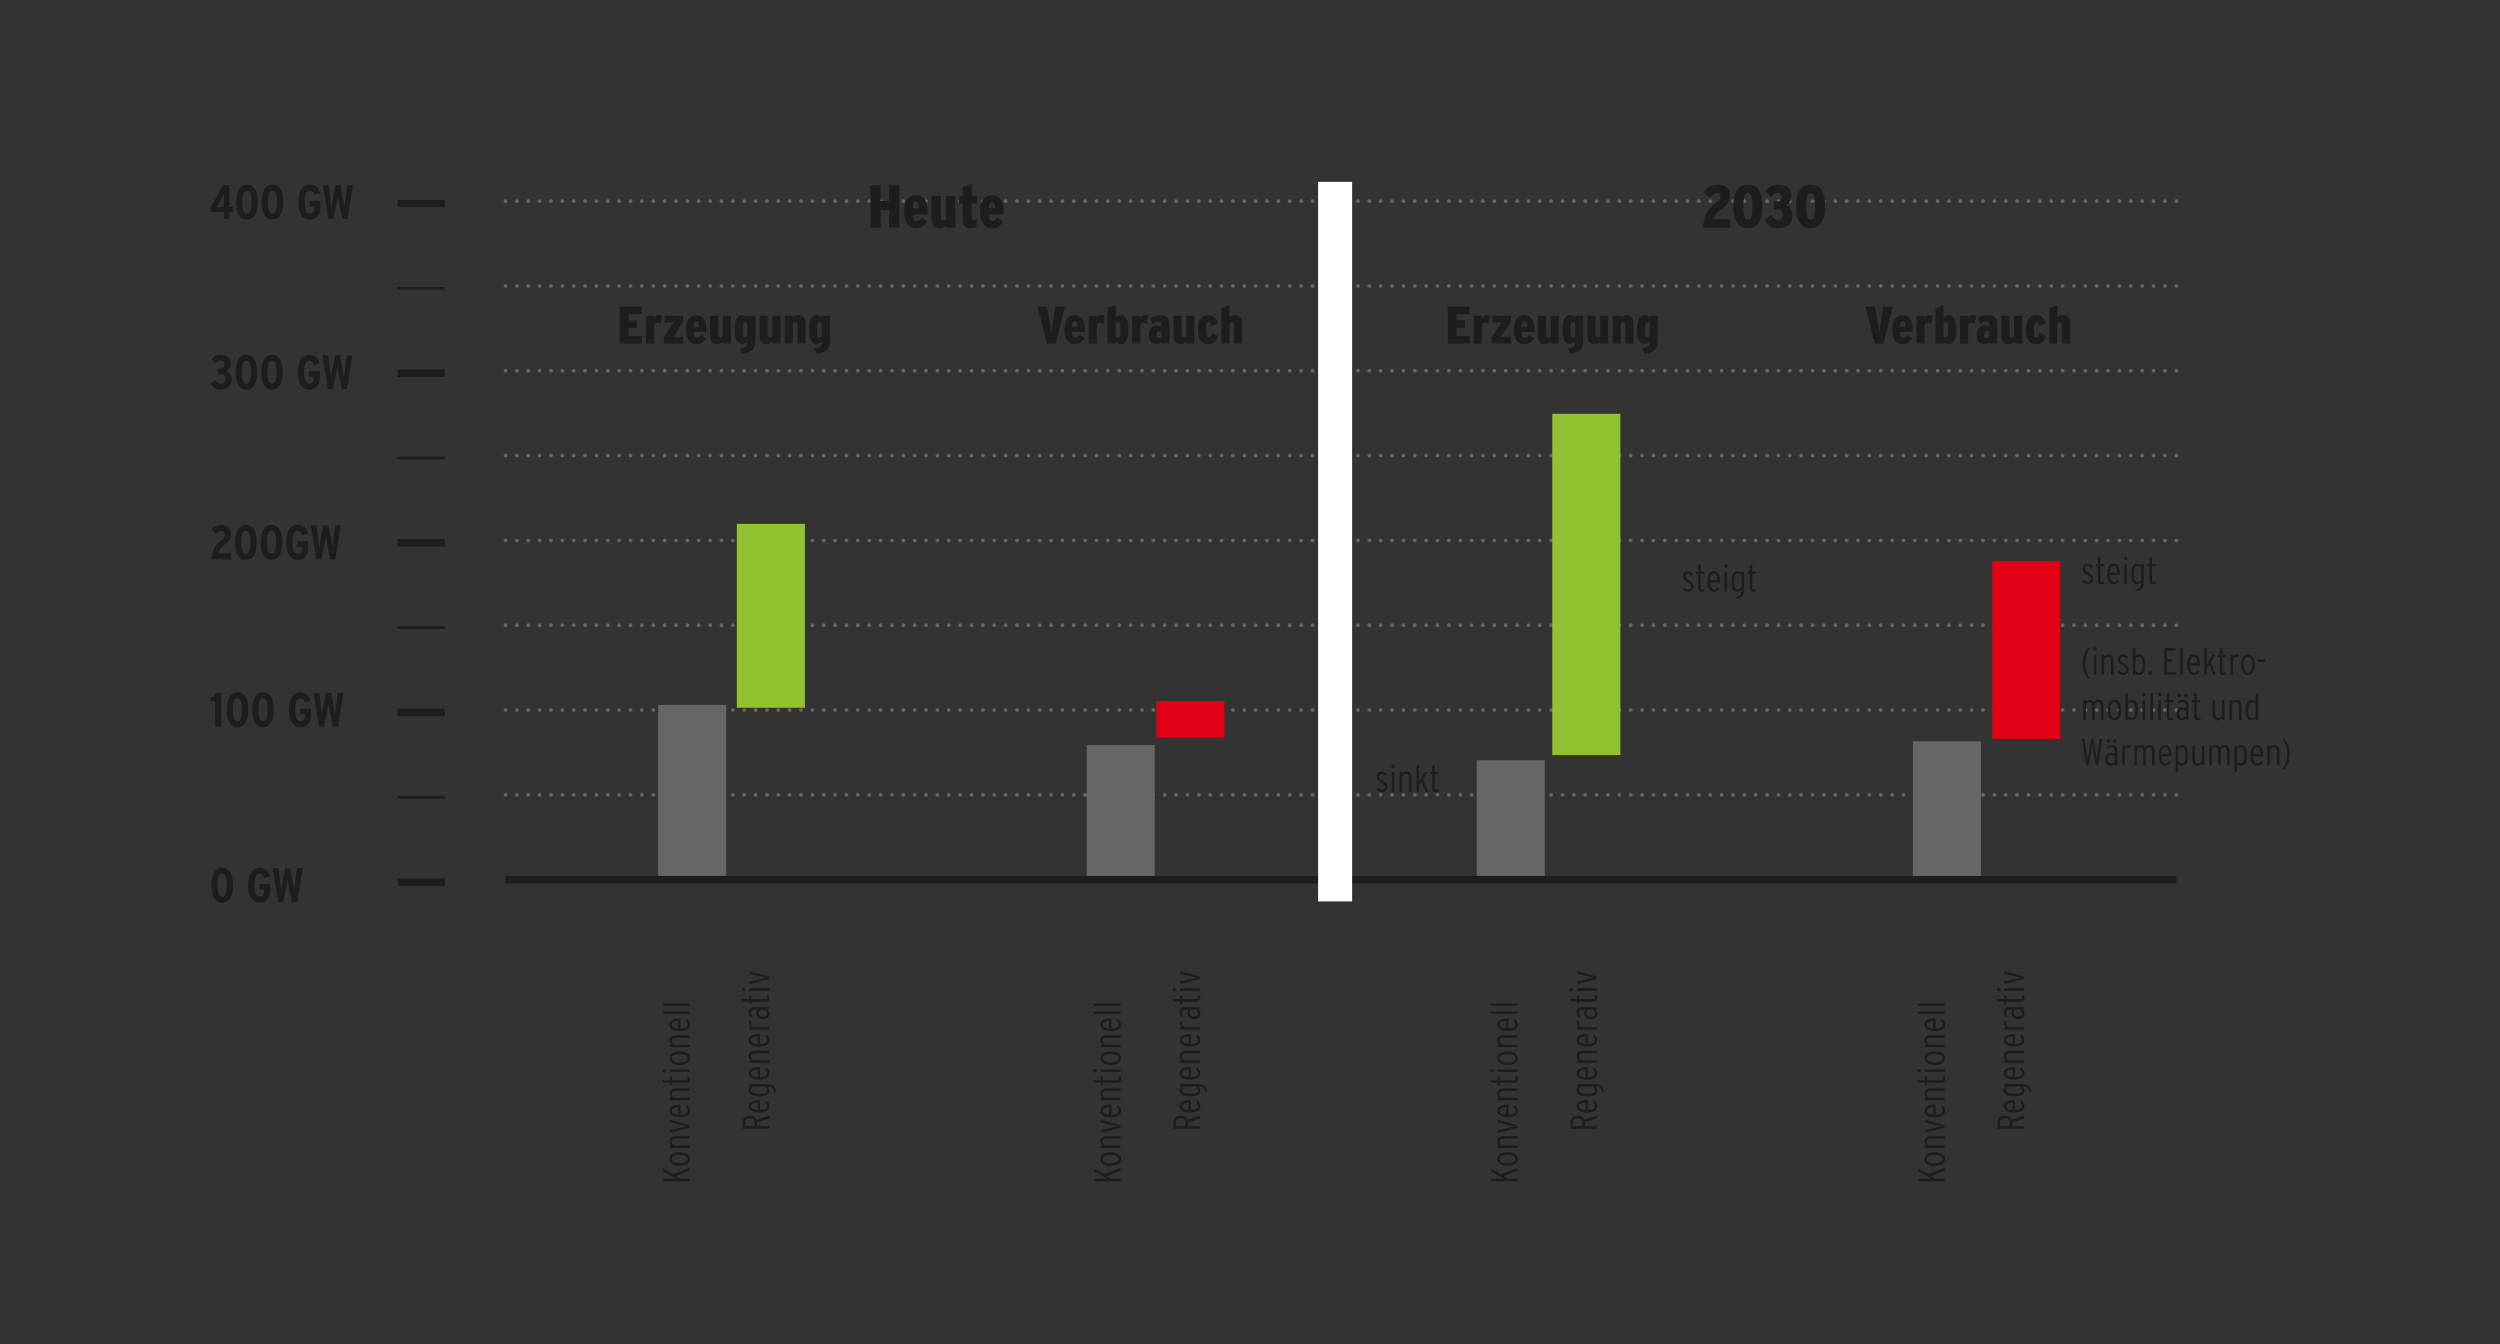 <?xml version="1.0" encoding="UTF-8"?>
<!-- Generator: Adobe Illustrator 25.4.1, SVG Export Plug-In . SVG Version: 6.00 Build 0)  -->
<svg xmlns="http://www.w3.org/2000/svg" xmlns:xlink="http://www.w3.org/1999/xlink" version="1.1" id="Ebene_1" x="0px" y="0px" width="930px" height="500px" viewBox="0 0 930 500" xml:space="preserve">
<rect x="0" y="0" width="930" height="500" fill="#333333" stroke="none"/>
<line fill="none" stroke="#666666" stroke-width="1.406" stroke-linecap="round" stroke-linejoin="round" stroke-dasharray="0,4.228" x1="192.279" y1="74.829" x2="807.499" y2="74.829"></line>
<path fill="none" stroke="#666666" stroke-width="1.406" stroke-linecap="round" stroke-linejoin="round" d="M809.613,74.829  L809.613,74.829 M188.051,74.829L188.051,74.829"></path>
<line fill="none" stroke="#666666" stroke-width="1.406" stroke-linecap="round" stroke-linejoin="round" stroke-dasharray="0,4.228" x1="192.279" y1="232.592" x2="807.499" y2="232.592"></line>
<path fill="none" stroke="#666666" stroke-width="1.406" stroke-linecap="round" stroke-linejoin="round" d="M809.613,232.592  L809.613,232.592 M188.051,232.592L188.051,232.592"></path>
<line fill="none" stroke="#666666" stroke-width="1.406" stroke-linecap="round" stroke-linejoin="round" stroke-dasharray="0,4.228" x1="192.279" y1="264.145" x2="807.499" y2="264.145"></line>
<path fill="none" stroke="#666666" stroke-width="1.406" stroke-linecap="round" stroke-linejoin="round" d="M809.613,264.145  L809.613,264.145 M188.051,264.145L188.051,264.145"></path>
<line fill="none" stroke="#666666" stroke-width="1.406" stroke-linecap="round" stroke-linejoin="round" stroke-dasharray="0,4.228" x1="192.279" y1="295.698" x2="807.499" y2="295.698"></line>
<path fill="none" stroke="#666666" stroke-width="1.406" stroke-linecap="round" stroke-linejoin="round" d="M809.613,295.698  L809.613,295.698 M188.051,295.698L188.051,295.698"></path>
<line fill="none" stroke="#666666" stroke-width="1.406" stroke-linecap="round" stroke-linejoin="round" stroke-dasharray="0,4.228" x1="192.279" y1="201.04" x2="807.499" y2="201.04"></line>
<path fill="none" stroke="#666666" stroke-width="1.406" stroke-linecap="round" stroke-linejoin="round" d="M809.613,201.04  L809.613,201.04 M188.051,201.04L188.051,201.04"></path>
<line fill="none" stroke="#666666" stroke-width="1.406" stroke-linecap="round" stroke-linejoin="round" stroke-dasharray="0,4.228" x1="192.279" y1="169.487" x2="807.499" y2="169.487"></line>
<path fill="none" stroke="#666666" stroke-width="1.406" stroke-linecap="round" stroke-linejoin="round" d="M809.613,169.487  L809.613,169.487 M188.051,169.487L188.051,169.487"></path>
<line fill="none" stroke="#666666" stroke-width="1.406" stroke-linecap="round" stroke-linejoin="round" stroke-dasharray="0,4.228" x1="192.279" y1="137.934" x2="807.499" y2="137.934"></line>
<path fill="none" stroke="#666666" stroke-width="1.406" stroke-linecap="round" stroke-linejoin="round" d="M809.613,137.934  L809.613,137.934 M188.051,137.934L188.051,137.934"></path>
<line fill="none" stroke="#666666" stroke-width="1.406" stroke-linecap="round" stroke-linejoin="round" stroke-dasharray="0,4.228" x1="192.279" y1="106.381" x2="807.499" y2="106.381"></line>
<path fill="none" stroke="#666666" stroke-width="1.406" stroke-linecap="round" stroke-linejoin="round" d="M809.613,106.381  L809.613,106.381 M188.051,106.381L188.051,106.381"></path>
<g>
	<defs>
		<rect id="SVGID_1_" x="78.254" y="67.645" width="773.552" height="371.801"></rect>
	</defs>
	<clipPath id="SVGID_00000069369448127391875730000007680035114969099652_">
		<use xlink:href="#SVGID_1_" overflow="visible"></use>
	</clipPath>
	<path clip-path="url(#SVGID_00000069369448127391875730000007680035114969099652_)" fill="#1D1D1B" d="M128.996,132.166   l-0.612,4.698c-0.126,0.918-0.306,2.7-0.396,3.564c-0.108-0.864-0.432-2.646-0.612-3.564l-0.918-4.698h-1.854l-0.918,4.698   c-0.18,0.918-0.486,2.7-0.594,3.564c-0.09-0.864-0.27-2.646-0.396-3.564l-0.612-4.698h-2.124l2.034,12.6h1.89l1.062-5.292   c0.252-1.224,0.432-2.286,0.558-3.168c0.126,0.864,0.306,1.944,0.558,3.168l1.062,5.292h1.944l2.034-12.6H128.996z    M118.988,138.052h-3.978v2.106h1.8c0,1.872-0.414,2.556-1.782,2.556c-1.35,0-1.908-1.584-1.908-4.266s0.522-4.23,1.872-4.23   c0.864,0,1.44,0.432,1.764,1.62l2.106-0.684c-0.54-2.178-1.926-3.186-3.834-3.186c-2.934,0-4.212,2.88-4.212,6.516   c0,3.618,1.242,6.48,4.176,6.48c2.628,0,3.996-1.728,3.996-4.752V138.052z M101.204,142.768c-1.224,0-1.746-1.476-1.746-4.32   s0.504-4.284,1.71-4.284c1.206,0,1.728,1.476,1.728,4.32S102.392,142.768,101.204,142.768 M101.204,131.968   c-2.934,0-4.032,2.88-4.032,6.516c0,3.618,1.062,6.48,3.996,6.48c2.916,0,4.014-2.88,4.014-6.516   C105.182,134.83,104.12,131.968,101.204,131.968 M91.7,142.768c-1.224,0-1.746-1.476-1.746-4.32s0.504-4.284,1.71-4.284   c1.206,0,1.728,1.476,1.728,4.32S92.888,142.768,91.7,142.768 M91.7,131.968c-2.934,0-4.032,2.88-4.032,6.516   c0,3.618,1.062,6.48,3.996,6.48c2.916,0,4.014-2.88,4.014-6.516C95.678,134.83,94.616,131.968,91.7,131.968 M84.032,138.016   c1.044-0.378,1.764-1.188,1.764-2.61c0-2.088-1.422-3.438-3.6-3.438c-1.692,0-2.574,0.612-3.492,1.638l1.53,1.53   c0.648-0.648,1.134-0.936,1.818-0.936c1.08,0,1.476,0.648,1.476,1.476c0,0.9-0.594,1.368-1.638,1.368h-0.882v2.178h0.864   c1.17,0,2.016,0.54,2.016,1.818c0,1.026-0.612,1.71-1.692,1.71c-0.846,0-1.476-0.36-2.16-1.35l-1.782,1.26   c0.99,1.584,2.178,2.304,3.87,2.304c2.538,0,4.032-1.512,4.032-3.978C86.156,139.222,85.13,138.322,84.032,138.016"></path>
</g>
<line fill="none" stroke="#1D1D1B" stroke-width="2.813" x1="147.912" y1="75.709" x2="165.49" y2="75.709"></line>
<line fill="none" stroke="#1D1D1B" stroke-width="1.055" x1="147.912" y1="233.473" x2="165.49" y2="233.473"></line>
<line fill="none" stroke="#1D1D1B" stroke-width="2.813" x1="147.912" y1="265.026" x2="165.49" y2="265.026"></line>
<line fill="none" stroke="#1D1D1B" stroke-width="1.055" x1="147.912" y1="296.579" x2="165.49" y2="296.579"></line>
<line fill="none" stroke="#1D1D1B" stroke-width="2.813" x1="147.912" y1="328.131" x2="165.49" y2="328.131"></line>
<line fill="none" stroke="#1D1D1B" stroke-width="2.813" x1="147.912" y1="201.92" x2="165.49" y2="201.92"></line>
<line fill="none" stroke="#1D1D1B" stroke-width="1.055" x1="147.912" y1="170.368" x2="165.49" y2="170.368"></line>
<line fill="none" stroke="#1D1D1B" stroke-width="2.813" x1="147.912" y1="138.815" x2="165.49" y2="138.815"></line>
<line fill="none" stroke="#1D1D1B" stroke-width="1.055" x1="147.912" y1="107.262" x2="165.49" y2="107.262"></line>
<g>
	<defs>
		<rect id="SVGID_00000152968506044584439230000001170912400423270807_" x="78.254" y="67.645" width="773.552" height="371.801"></rect>
	</defs>
	<clipPath id="SVGID_00000072275465390295428790000004075505205699208119_">
		<use xlink:href="#SVGID_00000152968506044584439230000001170912400423270807_" overflow="visible"></use>
	</clipPath>
	<path clip-path="url(#SVGID_00000072275465390295428790000004075505205699208119_)" fill="#1D1D1B" d="M124.676,195.447   l-0.612,4.698c-0.126,0.918-0.306,2.7-0.396,3.564c-0.108-0.864-0.432-2.646-0.612-3.564l-0.918-4.698h-1.854l-0.918,4.698   c-0.18,0.918-0.486,2.7-0.594,3.564c-0.09-0.864-0.27-2.646-0.396-3.564l-0.612-4.698h-2.124l2.034,12.6h1.89l1.062-5.292   c0.252-1.224,0.432-2.286,0.558-3.168c0.126,0.864,0.306,1.944,0.558,3.168l1.062,5.292h1.944l2.034-12.6H124.676z    M114.668,201.333h-3.978v2.106h1.8c0,1.872-0.414,2.556-1.782,2.556c-1.35,0-1.908-1.584-1.908-4.266   c0-2.682,0.522-4.23,1.872-4.23c0.864,0,1.44,0.432,1.764,1.62l2.106-0.684c-0.54-2.178-1.926-3.186-3.834-3.186   c-2.934,0-4.212,2.88-4.212,6.516c0,3.618,1.242,6.48,4.176,6.48c2.628,0,3.996-1.728,3.996-4.752V201.333z M101.024,206.049   c-1.224,0-1.746-1.476-1.746-4.32s0.504-4.284,1.71-4.284s1.728,1.476,1.728,4.32C102.716,204.609,102.212,206.049,101.024,206.049    M101.024,195.249c-2.934,0-4.032,2.88-4.032,6.516c0,3.618,1.062,6.48,3.996,6.48c2.916,0,4.014-2.88,4.014-6.516   C105.002,198.111,103.94,195.249,101.024,195.249 M91.52,206.049c-1.224,0-1.746-1.476-1.746-4.32s0.504-4.284,1.71-4.284   c1.206,0,1.728,1.476,1.728,4.32C93.212,204.609,92.708,206.049,91.52,206.049 M91.52,195.249c-2.934,0-4.032,2.88-4.032,6.516   c0,3.618,1.062,6.48,3.996,6.48c2.916,0,4.014-2.88,4.014-6.516C95.498,198.111,94.436,195.249,91.52,195.249 M85.976,205.851   h-4.68c0.09-1.35,0.864-2.196,2.574-3.474c1.206-0.9,2.07-1.98,2.07-3.726c0-2.196-1.458-3.402-3.636-3.402   c-1.548,0-2.664,0.684-3.51,1.746l1.404,1.638c0.594-0.684,1.224-1.134,2.016-1.134c0.936,0,1.44,0.486,1.44,1.476   c0,0.756-0.324,1.278-1.188,1.908c-2.376,1.71-3.582,3.312-3.708,7.164h7.218V205.851z"></path>
	<path clip-path="url(#SVGID_00000072275465390295428790000004075505205699208119_)" fill="#1D1D1B" d="M125.666,257.732   l-0.612,4.698c-0.126,0.918-0.306,2.7-0.396,3.564c-0.108-0.864-0.432-2.646-0.612-3.564l-0.918-4.698h-1.854l-0.918,4.698   c-0.18,0.918-0.486,2.7-0.594,3.564c-0.09-0.864-0.27-2.646-0.396-3.564l-0.612-4.698h-2.124l2.034,12.6h1.89l1.062-5.292   c0.252-1.224,0.432-2.286,0.558-3.168c0.126,0.864,0.306,1.944,0.558,3.168l1.062,5.292h1.944l2.034-12.6H125.666z    M115.658,263.618h-3.978v2.106h1.8c0,1.872-0.414,2.556-1.782,2.556c-1.35,0-1.908-1.584-1.908-4.266s0.522-4.23,1.872-4.23   c0.864,0,1.44,0.432,1.764,1.62l2.106-0.684c-0.54-2.178-1.926-3.186-3.834-3.186c-2.934,0-4.212,2.88-4.212,6.516   c0,3.618,1.242,6.48,4.176,6.48c2.628,0,3.996-1.728,3.996-4.752V263.618z M97.874,268.334c-1.224,0-1.746-1.476-1.746-4.32   s0.504-4.284,1.71-4.284s1.728,1.476,1.728,4.32S99.062,268.334,97.874,268.334 M97.874,257.534c-2.934,0-4.032,2.88-4.032,6.516   c0,3.618,1.062,6.48,3.996,6.48c2.916,0,4.014-2.88,4.014-6.516C101.852,260.396,100.79,257.534,97.874,257.534 M88.37,268.334   c-1.224,0-1.746-1.476-1.746-4.32s0.504-4.284,1.71-4.284s1.728,1.476,1.728,4.32S89.558,268.334,88.37,268.334 M88.37,257.534   c-2.934,0-4.032,2.88-4.032,6.516c0,3.618,1.062,6.48,3.996,6.48c2.916,0,4.014-2.88,4.014-6.516   C92.348,260.396,91.286,257.534,88.37,257.534 M82.304,257.732h-1.926c-0.252,0.936-0.792,1.692-2.034,1.818v1.404h1.71v9.378h2.25   V257.732z"></path>
	<path clip-path="url(#SVGID_00000072275465390295428790000004075505205699208119_)" fill="#1D1D1B" d="M246.29,373.254l0.562,0.957   h9.689v-0.957H246.29z M246.29,376.236l0.562,0.956h9.689v-0.956H246.29z M252.323,382.606c-1.674-0.085-2.433-0.633-2.433-1.407   c0-0.914,1.012-1.35,2.433-1.406V382.606z M249.004,381.171c0,1.449,1.406,2.391,3.853,2.391c2.63,0,3.839-1.069,3.839-2.349   c0-0.871-0.38-1.518-1.097-2.151l-0.619,0.576c0.591,0.507,0.83,0.929,0.83,1.519c0,0.914-1.041,1.392-2.63,1.463v-3.741   c-0.112-0.014-0.211-0.014-0.379-0.014C250.438,378.865,249.004,379.667,249.004,381.171 M251.479,385.095   c-1.645,0-2.475,0.675-2.475,1.926c0,0.746,0.366,1.266,0.773,1.589h-0.618v0.957h7.382v-0.957h-5.807   c-0.45-0.309-0.858-0.759-0.858-1.35c0-0.829,0.506-1.195,1.715-1.195h4.95v-0.97H251.479z M255.81,393.659   c0,0.97-0.97,1.546-2.967,1.546c-1.997,0-2.953-0.562-2.953-1.532c0-0.971,0.956-1.561,2.953-1.561   C254.84,392.112,255.81,392.688,255.81,393.659 M249.004,393.645c0,1.518,1.336,2.531,3.853,2.531s3.839-0.985,3.839-2.503   c0-1.505-1.35-2.532-3.867-2.532C250.326,391.141,249.004,392.14,249.004,393.645 M249.159,398.791h7.383v-0.956h-7.383V398.791z    M246.36,398.285c0,0.38,0.324,0.689,0.703,0.689c0.38,0,0.703-0.309,0.703-0.689c0-0.352-0.323-0.647-0.703-0.647   C246.684,397.638,246.36,397.933,246.36,398.285 M255.796,401.308c0,0.38-0.225,0.563-0.759,0.563h-5.063v-1.421h-0.815v1.421   h-2.869l0.562,0.942h2.307v0.759h0.815v-0.759h5.161c1.041,0,1.561-0.38,1.561-1.223c0-0.436-0.07-0.774-0.211-1.097l-0.886-0.085   C255.74,400.732,255.796,400.971,255.796,401.308 M251.479,404.852c-1.645,0-2.475,0.675-2.475,1.927   c0,0.745,0.366,1.265,0.773,1.589h-0.618v0.956h7.382v-0.956h-5.807c-0.45-0.31-0.858-0.76-0.858-1.35   c0-0.83,0.506-1.196,1.715-1.196h4.95v-0.97H251.479z M252.323,414.667c-1.674-0.084-2.433-0.632-2.433-1.406   c0-0.914,1.012-1.35,2.433-1.406V414.667z M249.004,413.233c0,1.449,1.406,2.391,3.853,2.391c2.63,0,3.839-1.069,3.839-2.349   c0-0.872-0.38-1.518-1.097-2.151l-0.619,0.576c0.591,0.507,0.83,0.928,0.83,1.519c0,0.914-1.041,1.392-2.63,1.463v-3.741   c-0.112-0.014-0.211-0.014-0.379-0.014C250.438,410.927,249.004,411.728,249.004,413.233 M249.159,417.536l5.02,1.21   c0.351,0.084,0.984,0.225,1.294,0.267c-0.31,0.042-0.943,0.169-1.294,0.253l-5.02,1.209v0.999l7.382-2.025v-0.858l-7.382-2.039   V417.536z M251.479,422.599c-1.645,0-2.475,0.675-2.475,1.926c0,0.746,0.366,1.266,0.773,1.589h-0.618v0.957h7.382v-0.957h-5.807   c-0.45-0.309-0.858-0.759-0.858-1.35c0-0.829,0.506-1.195,1.715-1.195h4.95v-0.97H251.479z M255.81,431.163   c0,0.97-0.97,1.547-2.967,1.547c-1.997,0-2.953-0.563-2.953-1.533c0-0.971,0.956-1.561,2.953-1.561   C254.84,429.616,255.81,430.192,255.81,431.163 M249.004,431.149c0,1.518,1.336,2.531,3.853,2.531s3.839-0.984,3.839-2.503   c0-1.505-1.35-2.531-3.867-2.531C250.326,428.646,249.004,429.644,249.004,431.149 M250.382,436.83l-3.684-2.18v1.055l2.896,1.687   c0.591,0.338,1.449,0.816,1.941,1.083c-0.337,0-1.181-0.014-1.589-0.014h-3.248v0.985h9.843v-0.985h-3.628l-1.547-0.956   l5.175-2.011v-1.069L250.382,436.83z"></path>
	<path clip-path="url(#SVGID_00000072275465390295428790000004075505205699208119_)" fill="#1D1D1B" d="M278.69,362.229l5.02,1.209   c0.352,0.085,0.985,0.225,1.294,0.268c-0.309,0.042-0.942,0.168-1.294,0.253l-5.02,1.209v0.999l7.383-2.025v-0.858l-7.383-2.039   V362.229z M278.69,367.615v0.956h7.383v-0.956H278.69z M275.892,368.065c0,0.38,0.323,0.689,0.703,0.689   c0.379,0,0.703-0.309,0.703-0.689c0-0.352-0.324-0.647-0.703-0.647C276.215,367.418,275.892,367.713,275.892,368.065    M285.327,371.088c0,0.38-0.225,0.563-0.759,0.563h-5.062v-1.421h-0.816v1.421h-2.869l0.563,0.942h2.306v0.759h0.816v-0.759h5.161   c1.04,0,1.56-0.38,1.56-1.224c0-0.436-0.07-0.773-0.21-1.096l-0.886-0.085C285.271,370.512,285.327,370.751,285.327,371.088    M280.602,374.646c-1.56,0-2.067,0.773-2.067,2.025c0,0.759,0.282,1.406,0.746,2.011l0.731-0.436   c-0.394-0.521-0.605-0.971-0.605-1.505c0-0.773,0.408-1.139,1.294-1.139h1.041c-0.197,0.323-0.338,0.788-0.338,1.322   c0,1.251,0.745,2.194,2.405,2.194c1.687,0,2.418-0.802,2.418-1.857c0-0.717-0.351-1.251-0.773-1.659h0.619v-0.956H280.602z    M285.384,377.093c0,0.703-0.633,1.068-1.617,1.068c-0.957,0-1.519-0.379-1.519-1.223c0-0.647,0.126-0.984,0.323-1.336h2.053   C285.06,375.954,285.384,376.488,285.384,377.093 M278.535,380.664c0,0.605,0.352,1.125,0.788,1.421h-0.633v0.956h7.383v-0.956   h-5.78c-0.45-0.267-0.83-0.703-0.83-1.167c0-0.38,0.071-0.619,0.225-0.886l-0.998-0.268   C278.592,379.975,278.535,380.229,278.535,380.664 M281.854,388.385c-1.673-0.085-2.433-0.633-2.433-1.407   c0-0.914,1.013-1.35,2.433-1.406V388.385z M278.535,386.95c0,1.449,1.407,2.391,3.853,2.391c2.63,0,3.839-1.069,3.839-2.349   c0-0.871-0.379-1.518-1.096-2.151l-0.619,0.576c0.59,0.507,0.83,0.929,0.83,1.519c0,0.914-1.041,1.392-2.63,1.463v-3.741   c-0.113-0.014-0.211-0.014-0.38-0.014C279.97,384.644,278.535,385.446,278.535,386.95 M281.01,390.874   c-1.645,0-2.475,0.675-2.475,1.926c0,0.745,0.366,1.266,0.774,1.589h-0.619v0.957h7.383v-0.957h-5.808   c-0.45-0.309-0.858-0.759-0.858-1.35c0-0.829,0.506-1.195,1.716-1.195h4.95v-0.97H281.01z M281.854,400.689   c-1.673-0.084-2.433-0.633-2.433-1.406c0-0.914,1.013-1.35,2.433-1.406V400.689z M278.535,399.255c0,1.448,1.407,2.39,3.853,2.39   c2.63,0,3.839-1.068,3.839-2.348c0-0.872-0.379-1.519-1.096-2.152l-0.619,0.577c0.59,0.506,0.83,0.928,0.83,1.519   c0,0.914-1.041,1.392-2.63,1.462v-3.741c-0.113-0.014-0.211-0.014-0.38-0.014C279.97,396.948,278.535,397.75,278.535,399.255    M285.356,405.583c0,0.9-0.943,1.35-2.925,1.35c-1.843,0-3.024-0.366-3.024-1.294c0-0.591,0.31-1.083,0.76-1.449h4.457   C285.06,404.584,285.356,405.048,285.356,405.583 M278.69,403.234v0.956h0.562c-0.407,0.394-0.717,0.858-0.717,1.519   c0,1.378,1.378,2.18,3.91,2.18c2.475,0,3.782-0.731,3.782-2.081c0-0.689-0.365-1.224-0.787-1.618h0.309   c1.393,0,2.025,0.464,2.278,2.307l0.76-0.296c-0.324-2.236-1.294-2.967-3.389-2.967H278.69z M281.854,412.937   c-1.673-0.084-2.433-0.633-2.433-1.406c0-0.914,1.013-1.35,2.433-1.406V412.937z M278.535,411.503c0,1.448,1.407,2.39,3.853,2.39   c2.63,0,3.839-1.068,3.839-2.348c0-0.872-0.379-1.519-1.096-2.152l-0.619,0.577c0.59,0.506,0.83,0.928,0.83,1.519   c0,0.914-1.041,1.392-2.63,1.462v-3.74c-0.113-0.015-0.211-0.015-0.38-0.015C279.97,409.196,278.535,409.998,278.535,411.503    M281.362,416.537c-0.38-0.914-1.21-1.519-2.503-1.519c-1.786,0-2.63,1.097-2.63,2.518v2.362h9.844v-0.984h-4.458   c0-0.183,0-1.238-0.014-1.364l4.472-1.477v-1.083L281.362,416.537z M280.729,417.634v1.28h-3.586v-1.336   c0-0.999,0.619-1.575,1.772-1.575C280.096,416.003,280.729,416.565,280.729,417.634"></path>
	<path clip-path="url(#SVGID_00000072275465390295428790000004075505205699208119_)" fill="#1D1D1B" d="M129.176,68.885   l-0.612,4.698c-0.126,0.918-0.306,2.7-0.396,3.564c-0.108-0.864-0.432-2.646-0.612-3.564l-0.918-4.698h-1.854l-0.918,4.698   c-0.18,0.918-0.486,2.7-0.594,3.564c-0.09-0.864-0.27-2.646-0.396-3.564l-0.612-4.698h-2.124l2.034,12.6h1.89l1.062-5.292   c0.252-1.224,0.432-2.286,0.558-3.168c0.126,0.864,0.306,1.944,0.558,3.168l1.062,5.292h1.944l2.034-12.6H129.176z M119.168,74.771   h-3.978v2.106h1.8c0,1.872-0.414,2.556-1.782,2.556c-1.35,0-1.908-1.584-1.908-4.266s0.522-4.23,1.872-4.23   c0.864,0,1.44,0.432,1.764,1.62l2.106-0.684c-0.54-2.178-1.926-3.186-3.834-3.186c-2.934,0-4.212,2.88-4.212,6.516   c0,3.618,1.242,6.48,4.176,6.48c2.628,0,3.996-1.728,3.996-4.752V74.771z M101.384,79.487c-1.224,0-1.746-1.476-1.746-4.32   s0.504-4.284,1.71-4.284c1.206,0,1.728,1.476,1.728,4.32S102.572,79.487,101.384,79.487 M101.384,68.687   c-2.934,0-4.032,2.88-4.032,6.516c0,3.618,1.062,6.48,3.996,6.48c2.916,0,4.014-2.88,4.014-6.516   C105.362,71.549,104.3,68.687,101.384,68.687 M91.88,79.487c-1.224,0-1.746-1.476-1.746-4.32s0.504-4.284,1.71-4.284   c1.206,0,1.728,1.476,1.728,4.32S93.068,79.487,91.88,79.487 M91.88,68.687c-2.934,0-4.032,2.88-4.032,6.516   c0,3.618,1.062,6.48,3.996,6.48c2.916,0,4.014-2.88,4.014-6.516C95.858,71.549,94.796,68.687,91.88,68.687 M83.294,73.943v3.042   h-1.188c-0.558,0-1.116,0.018-1.476,0.018c0.234-0.378,0.594-0.972,0.846-1.458l0.99-1.836c0.414-0.756,0.702-1.386,0.882-1.872   C83.312,72.449,83.294,73.025,83.294,73.943 M86.678,76.985h-1.296v-8.1h-2.394l-4.644,8.244v1.782h4.95v2.574h2.088v-2.574h1.296   V76.985z"></path>
	<path clip-path="url(#SVGID_00000072275465390295428790000004075505205699208119_)" fill="#1D1D1B" d="M110.492,323.006   l-0.612,4.698c-0.126,0.918-0.306,2.7-0.396,3.564c-0.108-0.864-0.432-2.646-0.612-3.564l-0.918-4.698H106.1l-0.918,4.698   c-0.18,0.918-0.486,2.7-0.594,3.564c-0.09-0.864-0.27-2.646-0.396-3.564l-0.612-4.698h-2.124l2.034,12.6h1.89l1.062-5.292   c0.252-1.224,0.432-2.286,0.558-3.168c0.126,0.864,0.306,1.944,0.558,3.168l1.062,5.292h1.944l2.034-12.6H110.492z    M100.484,328.892h-3.978v2.106h1.8c0,1.872-0.414,2.556-1.782,2.556c-1.35,0-1.908-1.584-1.908-4.266s0.522-4.23,1.872-4.23   c0.864,0,1.44,0.432,1.764,1.62l2.106-0.684c-0.54-2.178-1.926-3.186-3.834-3.186c-2.934,0-4.212,2.88-4.212,6.516   c0,3.618,1.242,6.48,4.176,6.48c2.628,0,3.996-1.728,3.996-4.752V328.892z M82.7,333.608c-1.224,0-1.746-1.476-1.746-4.32   s0.504-4.284,1.71-4.284c1.206,0,1.728,1.476,1.728,4.32S83.888,333.608,82.7,333.608 M82.7,322.808   c-2.934,0-4.032,2.88-4.032,6.516c0,3.618,1.062,6.48,3.996,6.48c2.916,0,4.014-2.88,4.014-6.516   C86.678,325.67,85.616,322.808,82.7,322.808"></path>
</g>
<rect x="244.827" y="262.208" fill="#666666" width="25.312" height="64.688"></rect>
<rect x="274.114" y="194.886" fill="#92C131" width="25.312" height="68.405"></rect>
<rect x="404.264" y="277.176" fill="#666666" width="25.312" height="49.72"></rect>
<rect x="430.153" y="260.802" fill="#E30014" width="25.312" height="13.562"></rect>
<rect x="741.111" y="208.771" fill="#E30014" width="25.312" height="66.094"></rect>
<rect x="577.455" y="153.926" fill="#92C131" width="25.312" height="126.967"></rect>
<rect x="549.341" y="282.801" fill="#666666" width="25.312" height="44.095"></rect>
<rect x="711.591" y="275.77" fill="#666666" width="25.312" height="51.126"></rect>
<g>
	<defs>
		<rect id="SVGID_00000180330974399350043420000017718937858493119924_" x="78.254" y="67.645" width="773.552" height="371.801"></rect>
	</defs>
	<clipPath id="SVGID_00000111898111960593894260000007472936109067945365_">
		<use xlink:href="#SVGID_00000180330974399350043420000017718937858493119924_" overflow="visible"></use>
	</clipPath>
	<path clip-path="url(#SVGID_00000111898111960593894260000007472936109067945365_)" fill="#1D1D1B" d="M849.71,274.653   l-0.534,0.408c1.041,1.406,1.645,3.206,1.645,5.414c0,2.137-0.604,3.966-1.645,5.372l0.534,0.408   c1.252-1.561,2.096-3.404,2.096-5.836C851.806,278.056,850.962,276.214,849.71,274.653 M847.952,279.645   c0-1.645-0.675-2.475-1.926-2.475c-0.745,0-1.266,0.366-1.589,0.774v-0.619h-0.956v7.383h0.956V278.9   c0.309-0.45,0.759-0.858,1.35-0.858c0.83,0,1.195,0.506,1.195,1.716v4.95h0.97V279.645z M838.137,280.489   c0.084-1.673,0.633-2.433,1.406-2.433c0.914,0,1.35,1.013,1.407,2.433H838.137z M839.571,277.17c-1.448,0-2.39,1.406-2.39,3.853   c0,2.63,1.069,3.839,2.348,3.839c0.872,0,1.519-0.379,2.152-1.096l-0.577-0.619c-0.506,0.59-0.928,0.829-1.518,0.829   c-0.915,0-1.393-1.04-1.463-2.629h3.741c0.014-0.113,0.014-0.211,0.014-0.38C841.878,278.605,841.076,277.17,839.571,277.17    M833.792,277.17c-0.689,0-1.223,0.366-1.603,0.788v-0.633h-0.956v10.097l0.956-0.563v-2.714c0.38,0.408,0.858,0.717,1.505,0.717   c1.378,0,2.193-1.378,2.193-3.909C835.887,278.478,835.142,277.17,833.792,277.17 M833.637,283.991c-0.604,0-1.083-0.31-1.448-0.76   v-4.458c0.38-0.436,0.858-0.731,1.392-0.731c0.9,0,1.35,0.942,1.35,2.925C834.931,282.809,834.565,283.991,833.637,283.991    M829.391,279.645c0-1.659-0.633-2.475-1.815-2.475c-0.843,0-1.335,0.38-1.771,0.914c-0.296-0.534-0.732-0.914-1.491-0.914   c-0.661,0-1.139,0.324-1.477,0.774v-0.619h-0.956v7.383h0.956V278.9c0.324-0.492,0.689-0.858,1.224-0.858   c0.717,0,1.097,0.45,1.097,1.716v4.95h0.956V278.9c0.323-0.492,0.689-0.858,1.223-0.858c0.718,0,1.097,0.45,1.097,1.716v4.95h0.957   V279.645z M820.011,277.325h-0.956v5.808c-0.31,0.45-0.76,0.858-1.35,0.858c-0.83,0-1.196-0.507-1.196-1.716v-4.95h-0.97v5.062   c0,1.646,0.675,2.475,1.927,2.475c0.745,0,1.265-0.365,1.589-0.773v0.619h0.956V277.325z M811.897,277.17   c-0.689,0-1.223,0.366-1.603,0.788v-0.633h-0.956v10.097l0.956-0.563v-2.714c0.38,0.408,0.858,0.717,1.505,0.717   c1.378,0,2.193-1.378,2.193-3.909C813.992,278.478,813.247,277.17,811.897,277.17 M811.742,283.991c-0.604,0-1.083-0.31-1.448-0.76   v-4.458c0.38-0.436,0.858-0.731,1.392-0.731c0.9,0,1.35,0.942,1.35,2.925C813.036,282.809,812.67,283.991,811.742,283.991    M803.994,280.489c0.084-1.673,0.633-2.433,1.406-2.433c0.914,0,1.35,1.013,1.407,2.433H803.994z M805.428,277.17   c-1.448,0-2.39,1.406-2.39,3.853c0,2.63,1.069,3.839,2.348,3.839c0.872,0,1.519-0.379,2.152-1.096l-0.577-0.619   c-0.506,0.59-0.928,0.829-1.518,0.829c-0.915,0-1.393-1.04-1.463-2.629h3.741c0.014-0.113,0.014-0.211,0.014-0.38   C807.735,278.605,806.933,277.17,805.428,277.17 M801.491,279.645c0-1.659-0.633-2.475-1.814-2.475   c-0.844,0-1.336,0.38-1.772,0.914c-0.295-0.534-0.731-0.914-1.491-0.914c-0.66,0-1.139,0.324-1.476,0.774v-0.619h-0.956v7.383   h0.956V278.9c0.323-0.492,0.689-0.858,1.223-0.858c0.718,0,1.097,0.45,1.097,1.716v4.95h0.957V278.9   c0.323-0.492,0.689-0.858,1.223-0.858c0.717,0,1.097,0.45,1.097,1.716v4.95h0.956V279.645z M791.83,277.17   c-0.604,0-1.125,0.352-1.42,0.788v-0.633h-0.956v7.383h0.956v-5.78c0.267-0.45,0.703-0.83,1.167-0.83   c0.38,0,0.619,0.071,0.886,0.225l0.267-0.998C792.519,277.226,792.266,277.17,791.83,277.17 M787.612,279.237   c0-1.56-0.774-2.067-2.025-2.067c-0.76,0-1.407,0.281-2.011,0.746l0.436,0.731c0.52-0.394,0.97-0.605,1.504-0.605   c0.774,0,1.139,0.408,1.139,1.294v1.04c-0.323-0.196-0.787-0.337-1.321-0.337c-1.252,0-2.194,0.745-2.194,2.405   c0,1.687,0.801,2.418,1.856,2.418c0.717,0,1.252-0.351,1.659-0.773v0.619h0.957V279.237z M785.165,284.019   c-0.703,0-1.069-0.633-1.069-1.617c0-0.957,0.38-1.519,1.224-1.519c0.646,0,0.984,0.126,1.335,0.323v2.053   C786.304,283.695,785.77,284.019,785.165,284.019 M786.571,274.864c-0.38,0-0.703,0.337-0.703,0.717   c0,0.394,0.323,0.717,0.703,0.717c0.394,0,0.717-0.323,0.717-0.717C787.288,275.201,786.965,274.864,786.571,274.864    M784.279,274.864c-0.394,0-0.717,0.337-0.717,0.717c0,0.394,0.323,0.717,0.717,0.717c0.38,0,0.703-0.323,0.703-0.717   C784.982,275.201,784.659,274.864,784.279,274.864 M781.115,274.864l-0.787,5.752c-0.099,0.675-0.211,1.715-0.268,2.278   c-0.056-0.563-0.225-1.617-0.337-2.278l-1.013-5.752h-0.829l-0.999,5.752c-0.112,0.661-0.295,1.715-0.351,2.278   c-0.043-0.563-0.169-1.603-0.268-2.278l-0.787-5.752h-0.942l1.504,9.844h0.886l0.886-4.852c0.155-0.829,0.38-2.292,0.464-3.192   c0.085,0.9,0.31,2.348,0.464,3.192l0.886,4.852h0.914l1.519-9.844H781.115z"></path>
	<path clip-path="url(#SVGID_00000111898111960593894260000007472936109067945365_)" fill="#1D1D1B" d="M840.05,257.582   l-0.956,0.562v2.869c-0.394-0.408-0.858-0.717-1.519-0.717c-1.378,0-2.179,1.378-2.179,3.909c0,2.475,0.731,3.783,2.081,3.783   c0.689,0,1.223-0.365,1.617-0.787v0.632h0.956V257.582z M837.702,267.116c-0.9,0-1.35-0.942-1.35-2.925   c0-1.842,0.365-3.023,1.294-3.023c0.59,0,1.082,0.309,1.448,0.759v4.458C838.7,266.821,838.236,267.116,837.702,267.116    M833.863,262.771c0-1.645-0.675-2.475-1.927-2.475c-0.745,0-1.265,0.366-1.589,0.773v-0.618h-0.956v7.382h0.956v-5.807   c0.309-0.45,0.759-0.858,1.35-0.858c0.83,0,1.195,0.506,1.195,1.715v4.95h0.971V262.771z M827.521,260.451h-0.957v5.807   c-0.309,0.451-0.759,0.858-1.35,0.858c-0.829,0-1.195-0.506-1.195-1.715v-4.95h-0.97v5.062c0,1.645,0.675,2.475,1.926,2.475   c0.746,0,1.266-0.365,1.589-0.773v0.618h0.957V260.451z M817.691,267.088c-0.379,0-0.562-0.225-0.562-0.759v-5.063h1.42v-0.815   h-1.42v-2.869l-0.942,0.562v2.307h-0.76v0.815h0.76v5.161c0,1.041,0.379,1.561,1.223,1.561c0.436,0,0.773-0.07,1.097-0.211   l0.084-0.886C818.268,267.032,818.029,267.088,817.691,267.088 M814.134,262.363c0-1.561-0.774-2.067-2.025-2.067   c-0.76,0-1.407,0.281-2.011,0.745l0.436,0.732c0.52-0.394,0.97-0.605,1.504-0.605c0.774,0,1.139,0.408,1.139,1.294v1.04   c-0.323-0.197-0.787-0.337-1.322-0.337c-1.251,0-2.193,0.745-2.193,2.404c0,1.688,0.801,2.419,1.856,2.419   c0.717,0,1.252-0.351,1.659-0.773v0.618h0.957V262.363z M811.687,267.144c-0.703,0-1.069-0.632-1.069-1.617   c0-0.956,0.38-1.519,1.223-1.519c0.647,0,0.985,0.127,1.336,0.324v2.053C812.826,266.821,812.291,267.144,811.687,267.144    M813.093,257.99c-0.38,0-0.703,0.337-0.703,0.717c0,0.394,0.323,0.717,0.703,0.717c0.394,0,0.717-0.323,0.717-0.717   C813.81,258.327,813.487,257.99,813.093,257.99 M810.801,257.99c-0.394,0-0.717,0.337-0.717,0.717c0,0.394,0.323,0.717,0.717,0.717   c0.379,0,0.703-0.323,0.703-0.717C811.504,258.327,811.18,257.99,810.801,257.99 M807.552,267.088   c-0.379,0-0.562-0.225-0.562-0.759v-5.063h1.42v-0.815h-1.42v-2.869l-0.942,0.562v2.307h-0.76v0.815h0.76v5.161   c0,1.041,0.379,1.561,1.223,1.561c0.436,0,0.774-0.07,1.097-0.211l0.084-0.886C808.129,267.032,807.89,267.088,807.552,267.088    M803.882,260.451h-0.956v7.383h0.956V260.451z M803.432,257.652c-0.379,0-0.689,0.324-0.689,0.703c0,0.38,0.31,0.703,0.689,0.703   c0.352,0,0.647-0.323,0.647-0.703C804.079,257.976,803.784,257.652,803.432,257.652 M800.901,257.582l-0.956,0.562v9.689h0.956   V257.582z M797.92,260.451h-0.956v7.383h0.956V260.451z M797.47,257.652c-0.38,0-0.689,0.324-0.689,0.703   c0,0.38,0.309,0.703,0.689,0.703c0.352,0,0.647-0.323,0.647-0.703C798.117,257.976,797.822,257.652,797.47,257.652    M793.055,267.116c-0.605,0-1.083-0.309-1.449-0.759v-4.458c0.38-0.436,0.858-0.731,1.392-0.731c0.9,0,1.35,0.942,1.35,2.925   C794.348,265.935,793.983,267.116,793.055,267.116 M793.209,260.296c-0.689,0-1.223,0.366-1.603,0.788v-3.502l-0.956,0.562v9.689   h0.956v-0.562c0.38,0.408,0.858,0.717,1.505,0.717c1.378,0,2.194-1.378,2.194-3.909   C795.305,261.604,794.559,260.296,793.209,260.296 M786.558,267.102c-0.97,0-1.547-0.97-1.547-2.967   c0-1.997,0.563-2.953,1.533-2.953c0.97,0,1.561,0.956,1.561,2.953C788.105,266.132,787.528,267.102,786.558,267.102    M786.572,260.296c-1.519,0-2.531,1.336-2.531,3.853s0.984,3.839,2.503,3.839c1.505,0,2.531-1.35,2.531-3.867   C789.075,261.618,788.077,260.296,786.572,260.296 M782.494,262.771c0-1.659-0.633-2.475-1.814-2.475   c-0.844,0-1.336,0.38-1.772,0.914c-0.295-0.534-0.731-0.914-1.491-0.914c-0.66,0-1.139,0.323-1.476,0.773v-0.618h-0.956v7.382   h0.956v-5.807c0.323-0.493,0.689-0.858,1.223-0.858c0.718,0,1.097,0.45,1.097,1.715v4.95h0.956v-5.807   c0.324-0.493,0.69-0.858,1.224-0.858c0.717,0,1.097,0.45,1.097,1.715v4.95h0.956V262.771z"></path>
	<path clip-path="url(#SVGID_00000111898111960593894260000007472936109067945365_)" fill="#1D1D1B" d="M842.581,245.333h-2.63   v0.956h2.63V245.333z M836.239,250.227c-0.971,0-1.547-0.971-1.547-2.967c0-1.997,0.562-2.954,1.533-2.954   c0.97,0,1.561,0.957,1.561,2.954C837.786,249.256,837.209,250.227,836.239,250.227 M836.253,243.421   c-1.519,0-2.531,1.335-2.531,3.853c0,2.517,0.984,3.839,2.503,3.839c1.504,0,2.531-1.35,2.531-3.867   C838.756,244.742,837.757,243.421,836.253,243.421 M832.104,243.421c-0.604,0-1.125,0.351-1.42,0.787v-0.633h-0.956v7.383h0.956   v-5.78c0.267-0.45,0.703-0.829,1.167-0.829c0.38,0,0.619,0.07,0.886,0.225l0.267-0.999   C832.794,243.477,832.54,243.421,832.104,243.421 M827.281,250.213c-0.38,0-0.562-0.225-0.562-0.76v-5.062h1.42v-0.816h-1.42   v-2.869l-0.943,0.563v2.306h-0.759v0.816h0.759v5.161c0,1.04,0.38,1.561,1.224,1.561c0.436,0,0.773-0.071,1.097-0.211l0.084-0.886   C827.858,250.156,827.619,250.213,827.281,250.213 M820.911,250.958v-2.348l0.9-1.435l1.49,3.783h1.027l-1.913-4.697l1.688-2.686   h-1.069l-1.673,2.841c-0.127,0.225-0.338,0.605-0.45,0.872v-6.582l-0.956,0.563v9.689H820.911z M814.611,246.739   c0.084-1.673,0.633-2.433,1.406-2.433c0.914,0,1.35,1.013,1.407,2.433H814.611z M816.045,243.421c-1.448,0-2.39,1.406-2.39,3.853   c0,2.629,1.068,3.839,2.348,3.839c0.872,0,1.519-0.38,2.152-1.097l-0.577-0.619c-0.506,0.591-0.928,0.83-1.519,0.83   c-0.914,0-1.392-1.041-1.462-2.63h3.741c0.014-0.112,0.014-0.211,0.014-0.38C818.352,244.855,817.55,243.421,816.045,243.421    M811.996,240.706l-0.957,0.563v9.689h0.957V240.706z M809.464,250.044h-3.389v-3.881h2.025v-0.928h-2.025v-3.207h3.221v-0.914   h-4.205v9.844h4.373V250.044z M799.874,249.636c-0.408,0-0.717,0.338-0.717,0.745c0,0.408,0.309,0.732,0.717,0.732   c0.422,0,0.717-0.324,0.717-0.732C800.591,249.974,800.296,249.636,799.874,249.636 M795.782,250.241   c-0.605,0-1.083-0.31-1.449-0.759v-4.458c0.38-0.436,0.858-0.732,1.393-0.732c0.9,0,1.35,0.943,1.35,2.925   C797.076,249.06,796.71,250.241,795.782,250.241 M795.937,243.421c-0.69,0-1.224,0.365-1.604,0.787v-3.502l-0.956,0.563v9.689   h0.956v-0.562c0.38,0.407,0.858,0.717,1.505,0.717c1.378,0,2.194-1.378,2.194-3.91   C798.032,244.728,797.286,243.421,795.937,243.421 M790.073,246.725c-1.055-0.661-1.322-0.97-1.322-1.547   c0-0.534,0.351-0.886,0.928-0.886c0.576,0,0.942,0.338,1.279,0.802l0.718-0.605c-0.408-0.647-1.055-1.068-1.941-1.068   c-1.125,0-1.912,0.773-1.912,1.828c0,1.097,0.534,1.603,1.687,2.306c1.111,0.675,1.378,1.069,1.378,1.73   c0,0.576-0.408,0.956-1.125,0.956c-0.548,0-0.956-0.352-1.42-0.956l-0.689,0.618c0.464,0.689,1.153,1.21,2.081,1.21   c1.125,0,2.081-0.717,2.081-1.941C791.816,248.005,791.226,247.428,790.073,246.725 M786.262,245.896   c0-1.646-0.675-2.475-1.927-2.475c-0.745,0-1.266,0.365-1.589,0.773v-0.619h-0.956v7.383h0.956v-5.808   c0.309-0.45,0.759-0.858,1.35-0.858c0.83,0,1.195,0.507,1.195,1.716v4.95h0.971V245.896z M779.835,243.575h-0.956v7.383h0.956   V243.575z M779.385,240.777c-0.379,0-0.689,0.323-0.689,0.703c0,0.38,0.31,0.703,0.689,0.703c0.352,0,0.647-0.323,0.647-0.703   C780.032,241.1,779.737,240.777,779.385,240.777 M775.687,246.669c0-2.138,0.605-3.952,1.631-5.358l-0.534-0.408   c-1.238,1.561-2.081,3.389-2.081,5.822c0,2.363,0.843,4.219,2.081,5.78l0.534-0.408   C776.292,250.691,775.687,248.877,775.687,246.669"></path>
	<path clip-path="url(#SVGID_00000111898111960593894260000007472936109067945365_)" fill="#1D1D1B" d="M801.112,216.463   c-0.38,0-0.563-0.226-0.563-0.76v-5.062h1.421v-0.816h-1.421v-2.869l-0.942,0.563v2.306h-0.759v0.816h0.759v5.161   c0,1.04,0.38,1.56,1.224,1.56c0.435,0,0.773-0.07,1.096-0.21l0.085-0.886C801.688,216.406,801.449,216.463,801.112,216.463    M795.164,216.491c-0.9,0-1.35-0.943-1.35-2.925c0-1.843,0.365-3.024,1.293-3.024c0.591,0,1.083,0.31,1.449,0.76v4.457   C796.162,216.195,795.698,216.491,795.164,216.491 M797.512,209.825h-0.956v0.563c-0.394-0.408-0.858-0.718-1.519-0.718   c-1.378,0-2.18,1.378-2.18,3.91c0,2.475,0.732,3.782,2.082,3.782c0.689,0,1.223-0.365,1.617-0.787v0.309   c0,1.393-0.464,2.025-2.307,2.278l0.296,0.76c2.236-0.324,2.967-1.294,2.967-3.389V209.825z M791.198,209.825h-0.956v7.383h0.956   V209.825z M790.748,207.027c-0.38,0-0.689,0.323-0.689,0.703c0,0.379,0.309,0.703,0.689,0.703c0.352,0,0.647-0.324,0.647-0.703   C791.395,207.35,791.1,207.027,790.748,207.027 M784.828,212.989c0.084-1.673,0.633-2.433,1.406-2.433   c0.914,0,1.35,1.013,1.406,2.433H784.828z M786.262,209.67c-1.448,0-2.39,1.407-2.39,3.853c0,2.63,1.068,3.839,2.348,3.839   c0.872,0,1.519-0.379,2.152-1.096l-0.577-0.619c-0.506,0.59-0.928,0.83-1.519,0.83c-0.914,0-1.392-1.041-1.462-2.63h3.741   c0.014-0.113,0.014-0.211,0.014-0.38C788.569,211.105,787.767,209.67,786.262,209.67 M781.917,216.463   c-0.38,0-0.562-0.226-0.562-0.76v-5.062h1.42v-0.816h-1.42v-2.869l-0.943,0.563v2.306h-0.759v0.816h0.759v5.161   c0,1.04,0.38,1.56,1.224,1.56c0.436,0,0.773-0.07,1.097-0.21l0.084-0.886C782.494,216.406,782.255,216.463,781.917,216.463    M776.967,212.975c-1.055-0.661-1.322-0.97-1.322-1.547c0-0.534,0.352-0.886,0.928-0.886c0.577,0,0.942,0.338,1.28,0.802   l0.717-0.605c-0.408-0.647-1.055-1.069-1.94-1.069c-1.125,0-1.913,0.774-1.913,1.828c0,1.097,0.534,1.604,1.688,2.307   c1.11,0.675,1.378,1.068,1.378,1.729c0,0.577-0.408,0.957-1.125,0.957c-0.549,0-0.957-0.352-1.421-0.957l-0.689,0.619   c0.464,0.689,1.153,1.209,2.082,1.209c1.125,0,2.081-0.717,2.081-1.94C778.711,214.255,778.12,213.678,776.967,212.975"></path>
	<path clip-path="url(#SVGID_00000111898111960593894260000007472936109067945365_)" fill="#1D1D1B" d="M652.404,219.276   c-0.38,0-0.563-0.226-0.563-0.76v-5.062h1.421v-0.816h-1.421v-2.869l-0.942,0.563v2.306h-0.759v0.816h0.759v5.161   c0,1.04,0.38,1.56,1.224,1.56c0.435,0,0.773-0.07,1.096-0.21l0.085-0.886C652.98,219.219,652.741,219.276,652.404,219.276    M646.456,219.304c-0.9,0-1.35-0.943-1.35-2.925c0-1.843,0.365-3.024,1.293-3.024c0.591,0,1.083,0.31,1.449,0.76v4.457   C647.454,219.008,646.99,219.304,646.456,219.304 M648.804,212.638h-0.956v0.563c-0.394-0.408-0.858-0.718-1.519-0.718   c-1.378,0-2.18,1.378-2.18,3.91c0,2.475,0.732,3.782,2.082,3.782c0.689,0,1.223-0.365,1.617-0.787v0.309   c0,1.393-0.464,2.025-2.307,2.278l0.296,0.76c2.236-0.324,2.967-1.294,2.967-3.389V212.638z M642.49,212.638h-0.956v7.383h0.956   V212.638z M642.04,209.84c-0.38,0-0.689,0.323-0.689,0.703c0,0.379,0.309,0.703,0.689,0.703c0.352,0,0.647-0.324,0.647-0.703   C642.687,210.163,642.392,209.84,642.04,209.84 M636.12,215.802c0.084-1.673,0.633-2.433,1.406-2.433   c0.914,0,1.35,1.013,1.406,2.433H636.12z M637.554,212.483c-1.448,0-2.39,1.407-2.39,3.853c0,2.63,1.068,3.839,2.348,3.839   c0.872,0,1.519-0.379,2.152-1.096l-0.577-0.619c-0.506,0.59-0.928,0.83-1.519,0.83c-0.914,0-1.392-1.041-1.462-2.63h3.741   c0.014-0.113,0.014-0.211,0.014-0.38C639.861,213.918,639.059,212.483,637.554,212.483 M633.209,219.276   c-0.38,0-0.562-0.226-0.562-0.76v-5.062h1.42v-0.816h-1.42v-2.869l-0.943,0.563v2.306h-0.759v0.816h0.759v5.161   c0,1.04,0.38,1.56,1.224,1.56c0.436,0,0.773-0.07,1.097-0.21l0.084-0.886C633.786,219.219,633.547,219.276,633.209,219.276    M628.259,215.788c-1.055-0.661-1.322-0.97-1.322-1.547c0-0.534,0.352-0.886,0.928-0.886c0.577,0,0.942,0.338,1.28,0.802   l0.717-0.605c-0.408-0.647-1.055-1.069-1.94-1.069c-1.125,0-1.913,0.774-1.913,1.828c0,1.097,0.534,1.604,1.688,2.307   c1.11,0.675,1.378,1.068,1.378,1.729c0,0.577-0.408,0.957-1.125,0.957c-0.549,0-0.957-0.352-1.421-0.957l-0.689,0.619   c0.464,0.689,1.153,1.209,2.082,1.209c1.125,0,2.081-0.717,2.081-1.94C630.003,217.068,629.412,216.491,628.259,215.788"></path>
	<path clip-path="url(#SVGID_00000111898111960593894260000007472936109067945365_)" fill="#1D1D1B" d="M534.265,293.807   c-0.379,0-0.562-0.226-0.562-0.76v-5.062h1.42v-0.816h-1.42V284.3l-0.942,0.563v2.306h-0.76v0.816h0.76v5.161   c0,1.04,0.379,1.56,1.223,1.56c0.436,0,0.773-0.07,1.097-0.21l0.084-0.886C534.842,293.75,534.603,293.807,534.265,293.807    M527.895,294.552v-2.349l0.9-1.434l1.491,3.783h1.026l-1.912-4.697l1.687-2.686h-1.069l-1.673,2.841   c-0.127,0.225-0.338,0.604-0.45,0.871V284.3l-0.956,0.563v9.689H527.895z M525.111,289.489c0-1.645-0.675-2.475-1.927-2.475   c-0.745,0-1.266,0.366-1.589,0.774v-0.619h-0.956v7.383h0.956v-5.808c0.309-0.45,0.759-0.858,1.35-0.858   c0.83,0,1.195,0.506,1.195,1.716v4.95h0.971V289.489z M518.684,287.169h-0.956v7.383h0.956V287.169z M518.234,284.371   c-0.38,0-0.689,0.323-0.689,0.703c0,0.379,0.309,0.703,0.689,0.703c0.352,0,0.647-0.324,0.647-0.703   C518.881,284.694,518.586,284.371,518.234,284.371 M514.353,290.319c-1.055-0.661-1.322-0.97-1.322-1.547   c0-0.534,0.352-0.886,0.928-0.886c0.577,0,0.942,0.338,1.28,0.802l0.717-0.605c-0.408-0.647-1.055-1.069-1.94-1.069   c-1.125,0-1.913,0.774-1.913,1.828c0,1.097,0.534,1.604,1.688,2.307c1.11,0.675,1.378,1.068,1.378,1.729   c0,0.577-0.408,0.957-1.125,0.957c-0.549,0-0.957-0.352-1.421-0.957l-0.689,0.619c0.464,0.689,1.153,1.209,2.082,1.209   c1.125,0,2.081-0.717,2.081-1.94C516.097,291.599,515.506,291.022,514.353,290.319"></path>
	<path clip-path="url(#SVGID_00000111898111960593894260000007472936109067945365_)" fill="#1D1D1B" d="M367.833,77.482   c0.112-1.733,0.45-2.273,1.147-2.273c0.81,0,1.148,0.63,1.238,2.273H367.833z M373.368,78.922c0-4.23-1.53-6.323-4.32-6.323   c-2.858,0-4.455,2.16-4.455,6.21c0,3.78,1.507,6.097,4.455,6.097c2.002,0,3.127-0.967,4.117-2.429l-2.047-1.62   c-0.72,1.035-1.215,1.327-1.913,1.327c-0.787,0-1.282-0.54-1.372-2.43h5.535V78.922z M362.275,81.869   c-0.517,0-0.787-0.27-0.787-0.99v-5.175h2.002v-2.857h-2.002v-4.59l-3.375,1.327v3.263h-1.305v2.857h1.305v6.053   c0,2.204,0.945,3.149,2.767,3.149c0.9,0,1.643-0.179,2.318-0.472l0.382-3.015C363.085,81.734,362.748,81.869,362.275,81.869    M355.413,72.847h-3.465v8.64c-0.315,0.27-0.63,0.449-1.08,0.449c-0.562,0-0.855-0.427-0.855-1.327v-7.762h-3.465v8.369   c0,2.52,1.013,3.69,2.97,3.69c1.125,0,1.823-0.405,2.43-0.922v0.675h3.465V72.847z M339.551,77.482   c0.112-1.733,0.45-2.273,1.147-2.273c0.81,0,1.148,0.63,1.238,2.273H339.551z M345.086,78.922c0-4.23-1.53-6.323-4.32-6.323   c-2.858,0-4.455,2.16-4.455,6.21c0,3.78,1.507,6.097,4.455,6.097c2.002,0,3.127-0.967,4.117-2.429l-2.047-1.62   c-0.72,1.035-1.215,1.327-1.913,1.327c-0.787,0-1.282-0.54-1.372-2.43h5.535V78.922z M334.556,68.909h-3.803v5.872h-3.172v-5.872   h-3.803v15.75h3.803v-6.592h3.172v6.592h3.803V68.909z"></path>
	<path clip-path="url(#SVGID_00000111898111960593894260000007472936109067945365_)" fill="#1D1D1B" d="M673.585,81.69   c-1.125,0-1.687-1.058-1.687-4.928c0-3.847,0.54-4.882,1.665-4.882s1.687,1.079,1.687,4.927   C675.25,80.654,674.71,81.69,673.585,81.69 M673.585,68.662c-3.42,0-5.467,2.7-5.467,8.145c0,5.445,2.002,8.1,5.422,8.1   c3.443,0,5.49-2.7,5.49-8.145C679.03,71.339,677.028,68.662,673.585,68.662 M664.451,76.222c1.08-0.54,1.957-1.598,1.957-3.465   c0-2.655-1.822-4.095-4.837-4.095c-2.408,0-3.803,1.125-4.928,2.633l2.363,2.025c0.855-1.103,1.53-1.598,2.452-1.598   c0.878,0,1.35,0.608,1.35,1.508c0,1.079-0.405,1.687-1.597,1.687h-1.35v2.993h1.327c1.418,0,2.003,0.54,2.003,2.092   c0,1.147-0.585,1.8-1.665,1.8c-1.058,0-1.823-0.585-2.61-1.845l-2.565,1.935c1.305,1.935,2.767,3.015,5.13,3.015   c3.262,0,5.31-1.642,5.31-4.95C666.791,77.64,665.621,76.582,664.451,76.222 M650.231,81.69c-1.125,0-1.688-1.058-1.688-4.928   c0-3.847,0.54-4.882,1.665-4.882s1.688,1.079,1.688,4.927C651.896,80.654,651.356,81.69,650.231,81.69 M650.231,68.662   c-3.421,0-5.468,2.7-5.468,8.145c0,5.445,2.003,8.1,5.422,8.1c3.443,0,5.491-2.7,5.491-8.145   C655.676,71.339,653.673,68.662,650.231,68.662 M643.638,81.532h-6.097c0.202-1.283,0.877-2.34,3.262-4.073   c2.115-1.552,2.767-2.857,2.767-4.68c0-2.475-1.642-4.117-4.657-4.117c-2.475,0-3.87,1.035-5.242,2.88l2.452,2.025   c1.17-1.462,1.8-1.755,2.745-1.755c0.675,0,1.148,0.54,1.148,1.282c0,0.856-0.405,1.418-1.688,2.363   c-2.97,2.16-4.568,4.23-4.703,9.203h10.013V81.532z"></path>
	<path clip-path="url(#SVGID_00000111898111960593894260000007472936109067945365_)" fill="#1D1D1B" d="M304.842,125.457   c-0.571,0-0.846-0.375-0.846-2.855c0-2.441,0.275-2.796,0.827-2.796c0.393,0,0.649,0.158,0.886,0.374v4.922   C305.453,125.319,305.197,125.457,304.842,125.457 M308.74,117.463h-3.031v0.571c-0.473-0.413-1.064-0.787-1.851-0.787   c-1.851,0-2.874,1.693-2.874,5.434c0,3.622,1.043,5.295,2.795,5.295c0.847,0,1.437-0.354,1.93-0.826v0.256   c0,1.456-0.473,1.831-2.737,2.205l0.906,1.988c3.406-0.492,4.862-1.555,4.862-4.882V117.463z M299.684,120.476   c0-2.205-0.905-3.229-2.618-3.229c-0.984,0-1.575,0.354-2.107,0.807v-0.591h-3.031v10.336h3.031v-7.56   c0.276-0.236,0.552-0.393,0.945-0.393c0.493,0,0.749,0.374,0.749,1.161v6.792h3.031V120.476z M290.313,117.463h-3.032v7.56   c-0.275,0.237-0.551,0.394-0.945,0.394c-0.492,0-0.748-0.374-0.748-1.161v-6.793h-3.032v7.324c0,2.205,0.886,3.229,2.599,3.229   c0.985,0,1.595-0.355,2.126-0.807v0.59h3.032V117.463z M277.103,125.457c-0.571,0-0.846-0.375-0.846-2.855   c0-2.441,0.275-2.796,0.826-2.796c0.394,0,0.65,0.158,0.886,0.374v4.922C277.713,125.319,277.457,125.457,277.103,125.457    M281.001,117.463h-3.032v0.571c-0.472-0.413-1.063-0.787-1.85-0.787c-1.851,0-2.875,1.693-2.875,5.434   c0,3.622,1.044,5.295,2.796,5.295c0.847,0,1.437-0.354,1.929-0.826v0.256c0,1.456-0.472,1.831-2.736,2.205l0.905,1.988   c3.406-0.492,4.863-1.555,4.863-4.882V117.463z M271.886,117.463h-3.032v7.56c-0.275,0.237-0.551,0.394-0.945,0.394   c-0.492,0-0.748-0.374-0.748-1.161v-6.793h-3.032v7.324c0,2.205,0.886,3.229,2.599,3.229c0.984,0,1.595-0.355,2.126-0.807v0.59   h3.032V117.463z M258.007,121.519c0.098-1.516,0.393-1.988,1.004-1.988c0.708,0,1.004,0.551,1.083,1.988H258.007z M262.85,122.779   c0-3.701-1.339-5.532-3.78-5.532c-2.5,0-3.898,1.89-3.898,5.434c0,3.307,1.319,5.335,3.898,5.335c1.752,0,2.736-0.847,3.603-2.126   l-1.792-1.418c-0.63,0.906-1.063,1.162-1.673,1.162c-0.689,0-1.123-0.473-1.201-2.127h4.843V122.779z M254.089,125.279h-1.615   c-0.708,0-1.575,0.04-2.126,0.059c0.414-0.531,0.965-1.338,1.634-2.362l2.107-3.268v-2.245h-6.891v2.52h1.359   c0.708,0,1.575-0.039,2.126-0.059c-0.394,0.532-0.925,1.3-1.614,2.363l-2.127,3.268v2.244h7.147V125.279z M245.032,117.247   c-0.708,0-1.26,0.335-1.732,0.846v-0.63h-3.032v10.336h3.032v-6.713c0.118-0.748,0.531-1.004,1.142-1.004   c0.551,0,0.925,0.236,1.319,0.61l0.531-3.17C245.977,117.365,245.643,117.247,245.032,117.247 M238.772,124.984h-4.942v-2.992   h3.131v-2.796h-3.131v-2.363h4.804v-2.815h-8.072v13.781h8.21V124.984z"></path>
	<path clip-path="url(#SVGID_00000111898111960593894260000007472936109067945365_)" fill="#1D1D1B" d="M462.108,120.476   c0-2.205-0.905-3.229-2.618-3.229c-0.984,0-1.575,0.354-2.107,0.807v-4.607l-3.031,1.181v13.171h3.031v-7.56   c0.276-0.236,0.552-0.393,0.945-0.393c0.493,0,0.749,0.374,0.749,1.161v6.792h3.031V120.476z M450.867,123.822   c-0.413,1.3-0.709,1.654-1.201,1.654c-0.728,0-1.023-0.709-1.023-2.815c0-2.146,0.275-2.875,0.964-2.875   c0.571,0,0.788,0.414,1.063,1.595l2.402-1.142c-0.571-1.791-1.496-2.992-3.425-2.992c-2.678,0-4.017,1.811-4.017,5.414   c0,3.721,1.516,5.355,3.958,5.355c1.771,0,2.795-0.945,3.543-3.032L450.867,123.822z M444.292,117.463h-3.032v7.56   c-0.276,0.237-0.551,0.394-0.945,0.394c-0.492,0-0.748-0.374-0.748-1.161v-6.793h-3.032v7.324c0,2.205,0.886,3.229,2.599,3.229   c0.984,0,1.594-0.355,2.126-0.807v0.59h3.032V117.463z M435.039,120.535c0-2.205-1.103-3.288-3.524-3.288   c-1.438,0-2.678,0.433-3.702,1.063l0.867,2.106c0.866-0.551,1.535-0.787,2.342-0.787c0.729,0,1.044,0.276,1.044,1.024v0.807   c-0.414-0.197-0.906-0.335-1.634-0.335c-1.91,0-3.032,1.142-3.032,3.406c0,2.343,0.965,3.485,2.677,3.485   c0.788,0,1.438-0.315,1.989-0.807v0.59h2.973V120.535z M431.062,125.771c-0.591,0-0.827-0.413-0.827-1.279   c0-0.965,0.276-1.319,0.807-1.319c0.473,0,0.748,0.078,1.024,0.216v2.048C431.83,125.634,431.475,125.771,431.062,125.771    M425.904,117.247c-0.709,0-1.26,0.334-1.733,0.846v-0.63h-3.032v10.336h3.032v-6.713c0.118-0.748,0.532-1.004,1.142-1.004   c0.551,0,0.925,0.236,1.319,0.61l0.532-3.17C426.849,117.365,426.514,117.247,425.904,117.247 M415.942,125.456   c-0.394,0-0.65-0.157-0.886-0.374v-4.921c0.256-0.217,0.512-0.355,0.866-0.355c0.571,0,0.847,0.374,0.847,2.855   C416.769,125.102,416.493,125.456,415.942,125.456 M416.985,117.247c-0.866,0-1.417,0.354-1.929,0.827v-4.627l-3.032,1.181v13.171   h3.032v-0.571c0.472,0.414,1.063,0.788,1.85,0.788c1.851,0,2.875-1.693,2.875-5.434   C419.781,118.96,418.737,117.247,416.985,117.247 M409.721,117.247c-0.709,0-1.26,0.334-1.733,0.846v-0.63h-3.032v10.336h3.032   v-6.713c0.118-0.748,0.532-1.004,1.142-1.004c0.551,0,0.925,0.236,1.319,0.61l0.532-3.17   C410.666,117.365,410.331,117.247,409.721,117.247 M398.775,121.519c0.098-1.516,0.393-1.988,1.004-1.988   c0.709,0,1.004,0.551,1.083,1.988H398.775z M403.618,122.779c0-3.701-1.339-5.532-3.78-5.532c-2.5,0-3.898,1.89-3.898,5.434   c0,3.307,1.319,5.335,3.898,5.335c1.752,0,2.736-0.847,3.603-2.126l-1.792-1.418c-0.63,0.906-1.063,1.162-1.673,1.162   c-0.689,0-1.123-0.473-1.201-2.127h4.843V122.779z M392.652,114.018l-0.709,4.036c-0.315,1.811-0.728,4.41-0.846,5.808   c-0.138-1.398-0.552-3.997-0.886-5.808l-0.729-4.036h-3.504l3.445,13.781h3.288l3.426-13.781H392.652z"></path>
	<path clip-path="url(#SVGID_00000111898111960593894260000007472936109067945365_)" fill="#1D1D1B" d="M612.81,125.457   c-0.571,0-0.846-0.375-0.846-2.855c0-2.441,0.275-2.796,0.827-2.796c0.393,0,0.649,0.158,0.886,0.374v4.922   C613.421,125.319,613.165,125.457,612.81,125.457 M616.708,117.463h-3.031v0.571c-0.473-0.413-1.064-0.787-1.851-0.787   c-1.851,0-2.874,1.693-2.874,5.434c0,3.622,1.043,5.295,2.795,5.295c0.847,0,1.437-0.354,1.93-0.826v0.256   c0,1.456-0.473,1.831-2.737,2.205l0.906,1.988c3.406-0.492,4.862-1.555,4.862-4.882V117.463z M607.652,120.476   c0-2.205-0.905-3.229-2.618-3.229c-0.984,0-1.575,0.354-2.107,0.807v-0.591h-3.031v10.336h3.031v-7.56   c0.276-0.236,0.552-0.393,0.945-0.393c0.493,0,0.749,0.374,0.749,1.161v6.792h3.031V120.476z M598.281,117.463h-3.032v7.56   c-0.275,0.237-0.551,0.394-0.945,0.394c-0.492,0-0.748-0.374-0.748-1.161v-6.793h-3.032v7.324c0,2.205,0.886,3.229,2.599,3.229   c0.985,0,1.595-0.355,2.126-0.807v0.59h3.032V117.463z M585.071,125.457c-0.571,0-0.846-0.375-0.846-2.855   c0-2.441,0.275-2.796,0.826-2.796c0.394,0,0.65,0.158,0.886,0.374v4.922C585.681,125.319,585.425,125.457,585.071,125.457    M588.969,117.463h-3.032v0.571c-0.472-0.413-1.063-0.787-1.85-0.787c-1.851,0-2.875,1.693-2.875,5.434   c0,3.622,1.044,5.295,2.796,5.295c0.847,0,1.437-0.354,1.929-0.826v0.256c0,1.456-0.472,1.831-2.736,2.205l0.905,1.988   c3.406-0.492,4.863-1.555,4.863-4.882V117.463z M579.854,117.463h-3.032v7.56c-0.275,0.237-0.551,0.394-0.945,0.394   c-0.492,0-0.748-0.374-0.748-1.161v-6.793h-3.032v7.324c0,2.205,0.886,3.229,2.599,3.229c0.984,0,1.595-0.355,2.126-0.807v0.59   h3.032V117.463z M565.975,121.519c0.098-1.516,0.393-1.988,1.004-1.988c0.708,0,1.004,0.551,1.083,1.988H565.975z M570.818,122.779   c0-3.701-1.339-5.532-3.78-5.532c-2.501,0-3.898,1.89-3.898,5.434c0,3.307,1.319,5.335,3.898,5.335   c1.752,0,2.736-0.847,3.603-2.126l-1.792-1.418c-0.63,0.906-1.063,1.162-1.673,1.162c-0.689,0-1.123-0.473-1.201-2.127h4.843   V122.779z M562.057,125.279h-1.615c-0.708,0-1.575,0.04-2.126,0.059c0.414-0.531,0.965-1.338,1.634-2.362l2.107-3.268v-2.245   h-6.891v2.52h1.359c0.708,0,1.575-0.039,2.126-0.059c-0.394,0.532-0.925,1.3-1.614,2.363l-2.127,3.268v2.244h7.147V125.279z    M553,117.247c-0.708,0-1.26,0.335-1.732,0.846v-0.63h-3.032v10.336h3.032v-6.713c0.118-0.748,0.531-1.004,1.142-1.004   c0.551,0,0.925,0.236,1.319,0.61l0.531-3.17C553.945,117.365,553.611,117.247,553,117.247 M546.74,124.984h-4.942v-2.992h3.131   v-2.796h-3.131v-2.363h4.804v-2.815h-8.072v13.781h8.21V124.984z"></path>
	<path clip-path="url(#SVGID_00000111898111960593894260000007472936109067945365_)" fill="#1D1D1B" d="M770.077,120.476   c0-2.205-0.905-3.229-2.618-3.229c-0.984,0-1.575,0.354-2.106,0.807v-4.607l-3.032,1.181v13.171h3.032v-7.56   c0.275-0.236,0.551-0.393,0.945-0.393c0.492,0,0.748,0.374,0.748,1.161v6.792h3.031V120.476z M758.836,123.822   c-0.413,1.3-0.709,1.654-1.201,1.654c-0.728,0-1.023-0.709-1.023-2.815c0-2.146,0.275-2.875,0.964-2.875   c0.571,0,0.788,0.414,1.063,1.595l2.402-1.142c-0.571-1.791-1.496-2.992-3.425-2.992c-2.678,0-4.017,1.811-4.017,5.414   c0,3.721,1.516,5.355,3.958,5.355c1.771,0,2.795-0.945,3.543-3.032L758.836,123.822z M752.261,117.463h-3.032v7.56   c-0.276,0.237-0.551,0.394-0.945,0.394c-0.492,0-0.748-0.374-0.748-1.161v-6.793h-3.032v7.324c0,2.205,0.886,3.229,2.599,3.229   c0.984,0,1.594-0.355,2.126-0.807v0.59h3.032V117.463z M743.008,120.535c0-2.205-1.103-3.288-3.524-3.288   c-1.438,0-2.678,0.433-3.702,1.063l0.867,2.106c0.866-0.551,1.535-0.787,2.342-0.787c0.729,0,1.044,0.276,1.044,1.024v0.807   c-0.414-0.197-0.906-0.335-1.634-0.335c-1.91,0-3.032,1.142-3.032,3.406c0,2.343,0.965,3.485,2.677,3.485   c0.788,0,1.438-0.315,1.989-0.807v0.59h2.973V120.535z M739.031,125.771c-0.591,0-0.827-0.413-0.827-1.279   c0-0.965,0.276-1.319,0.807-1.319c0.473,0,0.748,0.078,1.024,0.216v2.048C739.799,125.634,739.444,125.771,739.031,125.771    M733.873,117.247c-0.709,0-1.26,0.334-1.733,0.846v-0.63h-3.032v10.336h3.032v-6.713c0.118-0.748,0.532-1.004,1.142-1.004   c0.551,0,0.925,0.236,1.319,0.61l0.532-3.17C734.818,117.365,734.483,117.247,733.873,117.247 M723.911,125.456   c-0.394,0-0.65-0.157-0.886-0.374v-4.921c0.256-0.217,0.512-0.355,0.866-0.355c0.571,0,0.847,0.374,0.847,2.855   C724.738,125.102,724.462,125.456,723.911,125.456 M724.954,117.247c-0.866,0-1.417,0.354-1.929,0.827v-4.627l-3.032,1.181v13.171   h3.032v-0.571c0.472,0.414,1.063,0.788,1.85,0.788c1.851,0,2.875-1.693,2.875-5.434C727.75,118.96,726.706,117.247,724.954,117.247    M717.69,117.247c-0.709,0-1.26,0.334-1.733,0.846v-0.63h-3.032v10.336h3.032v-6.713c0.118-0.748,0.532-1.004,1.142-1.004   c0.551,0,0.925,0.236,1.319,0.61l0.532-3.17C718.635,117.365,718.3,117.247,717.69,117.247 M706.744,121.519   c0.098-1.516,0.393-1.988,1.004-1.988c0.709,0,1.004,0.551,1.083,1.988H706.744z M711.587,122.779c0-3.701-1.339-5.532-3.78-5.532   c-2.5,0-3.898,1.89-3.898,5.434c0,3.307,1.319,5.335,3.898,5.335c1.752,0,2.736-0.847,3.603-2.126l-1.792-1.418   c-0.63,0.906-1.063,1.162-1.673,1.162c-0.689,0-1.123-0.473-1.201-2.127h4.843V122.779z M700.621,114.018l-0.709,4.036   c-0.315,1.811-0.728,4.41-0.846,5.808c-0.138-1.398-0.552-3.997-0.886-5.808l-0.729-4.036h-3.504l3.445,13.781h3.288l3.426-13.781   H700.621z"></path>
</g>
<line fill="none" stroke="#1D1D1B" stroke-width="2.813" x1="188.051" y1="327.25" x2="809.613" y2="327.25"></line>
<rect x="490.333" y="67.645" fill="#FFFFFF" width="12.657" height="267.689"></rect>
<g>
	<defs>
		<rect id="SVGID_00000094604718578614685540000015323232851929561223_" x="78.254" y="67.645" width="773.552" height="371.801"></rect>
	</defs>
	<clipPath id="SVGID_00000172430914728470944250000003103926635318071472_">
		<use xlink:href="#SVGID_00000094604718578614685540000015323232851929561223_" overflow="visible"></use>
	</clipPath>
	<path clip-path="url(#SVGID_00000172430914728470944250000003103926635318071472_)" fill="#1D1D1B" d="M406.603,373.254   l0.562,0.957h9.689v-0.957H406.603z M406.603,376.236l0.562,0.956h9.689v-0.956H406.603z M412.636,382.606   c-1.674-0.085-2.433-0.633-2.433-1.407c0-0.914,1.012-1.35,2.433-1.406V382.606z M409.317,381.171c0,1.449,1.406,2.391,3.853,2.391   c2.63,0,3.839-1.069,3.839-2.349c0-0.871-0.38-1.518-1.097-2.151l-0.619,0.576c0.591,0.507,0.83,0.929,0.83,1.519   c0,0.914-1.04,1.392-2.63,1.463v-3.741c-0.112-0.014-0.211-0.014-0.379-0.014C410.751,378.865,409.317,379.667,409.317,381.171    M411.792,385.095c-1.645,0-2.475,0.675-2.475,1.926c0,0.746,0.365,1.266,0.773,1.589h-0.618v0.957h7.382v-0.957h-5.807   c-0.45-0.309-0.858-0.759-0.858-1.35c0-0.829,0.506-1.195,1.715-1.195h4.95v-0.97H411.792z M416.123,393.659   c0,0.97-0.97,1.546-2.967,1.546c-1.997,0-2.953-0.562-2.953-1.532c0-0.971,0.956-1.561,2.953-1.561   C415.153,392.112,416.123,392.688,416.123,393.659 M409.317,393.645c0,1.518,1.336,2.531,3.853,2.531s3.839-0.985,3.839-2.503   c0-1.505-1.35-2.532-3.867-2.532C410.639,391.141,409.317,392.14,409.317,393.645 M409.472,398.791h7.383v-0.956h-7.383V398.791z    M406.673,398.285c0,0.38,0.324,0.689,0.703,0.689c0.38,0,0.703-0.309,0.703-0.689c0-0.352-0.323-0.647-0.703-0.647   C406.997,397.638,406.673,397.933,406.673,398.285 M416.109,401.308c0,0.38-0.225,0.563-0.759,0.563h-5.063v-1.421h-0.815v1.421   h-2.869l0.562,0.942h2.307v0.759h0.815v-0.759h5.161c1.041,0,1.561-0.38,1.561-1.223c0-0.436-0.07-0.774-0.211-1.097l-0.886-0.085   C416.053,400.732,416.109,400.971,416.109,401.308 M411.792,404.852c-1.645,0-2.475,0.675-2.475,1.927   c0,0.745,0.365,1.265,0.773,1.589h-0.618v0.956h7.382v-0.956h-5.807c-0.45-0.31-0.858-0.76-0.858-1.35   c0-0.83,0.506-1.196,1.715-1.196h4.95v-0.97H411.792z M412.636,414.667c-1.674-0.084-2.433-0.632-2.433-1.406   c0-0.914,1.012-1.35,2.433-1.406V414.667z M409.317,413.233c0,1.449,1.406,2.391,3.853,2.391c2.63,0,3.839-1.069,3.839-2.349   c0-0.872-0.38-1.518-1.097-2.151l-0.619,0.576c0.591,0.507,0.83,0.928,0.83,1.519c0,0.914-1.04,1.392-2.63,1.463v-3.741   c-0.112-0.014-0.211-0.014-0.379-0.014C410.751,410.927,409.317,411.728,409.317,413.233 M409.472,417.536l5.02,1.21   c0.351,0.084,0.984,0.225,1.294,0.267c-0.31,0.042-0.943,0.169-1.294,0.253l-5.02,1.209v0.999l7.382-2.025v-0.858l-7.382-2.039   V417.536z M411.792,422.599c-1.645,0-2.475,0.675-2.475,1.926c0,0.746,0.365,1.266,0.773,1.589h-0.618v0.957h7.382v-0.957h-5.807   c-0.45-0.309-0.858-0.759-0.858-1.35c0-0.829,0.506-1.195,1.715-1.195h4.95v-0.97H411.792z M416.123,431.163   c0,0.97-0.97,1.547-2.967,1.547c-1.997,0-2.953-0.563-2.953-1.533c0-0.971,0.956-1.561,2.953-1.561   C415.153,429.616,416.123,430.192,416.123,431.163 M409.317,431.149c0,1.518,1.336,2.531,3.853,2.531s3.839-0.984,3.839-2.503   c0-1.505-1.35-2.531-3.867-2.531C410.639,428.646,409.317,429.644,409.317,431.149 M410.695,436.83l-3.684-2.18v1.055l2.896,1.687   c0.591,0.338,1.449,0.816,1.941,1.083c-0.337,0-1.181-0.014-1.589-0.014h-3.248v0.985h9.843v-0.985h-3.628l-1.547-0.956   l5.175-2.011v-1.069L410.695,436.83z"></path>
	<path clip-path="url(#SVGID_00000172430914728470944250000003103926635318071472_)" fill="#1D1D1B" d="M439.003,362.229l5.02,1.209   c0.352,0.085,0.985,0.225,1.294,0.268c-0.309,0.042-0.942,0.168-1.294,0.253l-5.02,1.209v0.999l7.383-2.025v-0.858l-7.383-2.039   V362.229z M439.003,367.615v0.956h7.383v-0.956H439.003z M436.205,368.065c0,0.38,0.323,0.689,0.703,0.689   c0.379,0,0.703-0.309,0.703-0.689c0-0.352-0.324-0.647-0.703-0.647C436.528,367.418,436.205,367.713,436.205,368.065    M445.64,371.088c0,0.38-0.225,0.563-0.759,0.563h-5.062v-1.421h-0.816v1.421h-2.869l0.563,0.942h2.306v0.759h0.816v-0.759h5.161   c1.04,0,1.56-0.38,1.56-1.224c0-0.436-0.07-0.773-0.21-1.096l-0.886-0.085C445.584,370.512,445.64,370.751,445.64,371.088    M440.915,374.646c-1.56,0-2.067,0.773-2.067,2.025c0,0.759,0.282,1.406,0.746,2.011l0.731-0.436   c-0.394-0.521-0.605-0.971-0.605-1.505c0-0.773,0.408-1.139,1.294-1.139h1.041c-0.197,0.323-0.338,0.788-0.338,1.322   c0,1.251,0.745,2.194,2.405,2.194c1.687,0,2.418-0.802,2.418-1.857c0-0.717-0.351-1.251-0.773-1.659h0.619v-0.956H440.915z    M445.697,377.093c0,0.703-0.633,1.068-1.617,1.068c-0.957,0-1.519-0.379-1.519-1.223c0-0.647,0.126-0.984,0.323-1.336h2.053   C445.373,375.954,445.697,376.488,445.697,377.093 M438.848,380.664c0,0.605,0.352,1.125,0.788,1.421h-0.633v0.956h7.383v-0.956   h-5.78c-0.45-0.267-0.83-0.703-0.83-1.167c0-0.38,0.071-0.619,0.225-0.886l-0.998-0.268   C438.905,379.975,438.848,380.229,438.848,380.664 M442.167,388.385c-1.673-0.085-2.433-0.633-2.433-1.407   c0-0.914,1.013-1.35,2.433-1.406V388.385z M438.848,386.95c0,1.449,1.407,2.391,3.853,2.391c2.63,0,3.839-1.069,3.839-2.349   c0-0.871-0.379-1.518-1.096-2.151l-0.619,0.576c0.59,0.507,0.83,0.929,0.83,1.519c0,0.914-1.041,1.392-2.63,1.463v-3.741   c-0.113-0.014-0.211-0.014-0.38-0.014C440.283,384.644,438.848,385.446,438.848,386.95 M441.323,390.874   c-1.645,0-2.475,0.675-2.475,1.926c0,0.745,0.366,1.266,0.774,1.589h-0.619v0.957h7.383v-0.957h-5.808   c-0.45-0.309-0.858-0.759-0.858-1.35c0-0.829,0.506-1.195,1.716-1.195h4.95v-0.97H441.323z M442.167,400.689   c-1.673-0.084-2.433-0.633-2.433-1.406c0-0.914,1.013-1.35,2.433-1.406V400.689z M438.848,399.255c0,1.448,1.407,2.39,3.853,2.39   c2.63,0,3.839-1.068,3.839-2.348c0-0.872-0.379-1.519-1.096-2.152l-0.619,0.577c0.59,0.506,0.83,0.928,0.83,1.519   c0,0.914-1.041,1.392-2.63,1.462v-3.741c-0.113-0.014-0.211-0.014-0.38-0.014C440.283,396.948,438.848,397.75,438.848,399.255    M445.669,405.583c0,0.9-0.943,1.35-2.925,1.35c-1.843,0-3.024-0.366-3.024-1.294c0-0.591,0.31-1.083,0.76-1.449h4.457   C445.373,404.584,445.669,405.048,445.669,405.583 M439.003,403.234v0.956h0.562c-0.407,0.394-0.717,0.858-0.717,1.519   c0,1.378,1.378,2.18,3.91,2.18c2.475,0,3.782-0.731,3.782-2.081c0-0.689-0.365-1.224-0.787-1.618h0.309   c1.393,0,2.025,0.464,2.278,2.307l0.76-0.296c-0.324-2.236-1.294-2.967-3.389-2.967H439.003z M442.167,412.937   c-1.673-0.084-2.433-0.633-2.433-1.406c0-0.914,1.013-1.35,2.433-1.406V412.937z M438.848,411.503c0,1.448,1.407,2.39,3.853,2.39   c2.63,0,3.839-1.068,3.839-2.348c0-0.872-0.379-1.519-1.096-2.152l-0.619,0.577c0.59,0.506,0.83,0.928,0.83,1.519   c0,0.914-1.041,1.392-2.63,1.462v-3.74c-0.113-0.015-0.211-0.015-0.38-0.015C440.283,409.196,438.848,409.998,438.848,411.503    M441.675,416.537c-0.38-0.914-1.21-1.519-2.503-1.519c-1.786,0-2.63,1.097-2.63,2.518v2.362h9.844v-0.984h-4.458   c0-0.183,0-1.238-0.014-1.364l4.472-1.477v-1.083L441.675,416.537z M441.042,417.634v1.28h-3.586v-1.336   c0-0.999,0.619-1.575,1.772-1.575C440.409,416.003,441.042,416.565,441.042,417.634"></path>
	<path clip-path="url(#SVGID_00000172430914728470944250000003103926635318071472_)" fill="#1D1D1B" d="M554.259,373.254   l0.562,0.957h9.689v-0.957H554.259z M554.259,376.236l0.562,0.956h9.689v-0.956H554.259z M560.292,382.606   c-1.674-0.085-2.433-0.633-2.433-1.407c0-0.914,1.012-1.35,2.433-1.406V382.606z M556.973,381.171c0,1.449,1.406,2.391,3.853,2.391   c2.63,0,3.839-1.069,3.839-2.349c0-0.871-0.38-1.518-1.097-2.151l-0.619,0.576c0.591,0.507,0.83,0.929,0.83,1.519   c0,0.914-1.04,1.392-2.63,1.463v-3.741c-0.112-0.014-0.211-0.014-0.379-0.014C558.407,378.865,556.973,379.667,556.973,381.171    M559.448,385.095c-1.645,0-2.475,0.675-2.475,1.926c0,0.746,0.365,1.266,0.773,1.589h-0.618v0.957h7.382v-0.957h-5.807   c-0.45-0.309-0.858-0.759-0.858-1.35c0-0.829,0.506-1.195,1.715-1.195h4.95v-0.97H559.448z M563.779,393.659   c0,0.97-0.97,1.546-2.967,1.546c-1.997,0-2.953-0.562-2.953-1.532c0-0.971,0.956-1.561,2.953-1.561   C562.809,392.112,563.779,392.688,563.779,393.659 M556.973,393.645c0,1.518,1.336,2.531,3.853,2.531   c2.517,0,3.839-0.985,3.839-2.503c0-1.505-1.35-2.532-3.867-2.532C558.295,391.141,556.973,392.14,556.973,393.645    M557.128,398.791h7.383v-0.956h-7.383V398.791z M554.329,398.285c0,0.38,0.324,0.689,0.703,0.689c0.38,0,0.703-0.309,0.703-0.689   c0-0.352-0.323-0.647-0.703-0.647C554.653,397.638,554.329,397.933,554.329,398.285 M563.765,401.308   c0,0.38-0.225,0.563-0.759,0.563h-5.063v-1.421h-0.815v1.421h-2.869l0.562,0.942h2.307v0.759h0.815v-0.759h5.161   c1.041,0,1.561-0.38,1.561-1.223c0-0.436-0.07-0.774-0.211-1.097l-0.886-0.085C563.709,400.732,563.765,400.971,563.765,401.308    M559.448,404.852c-1.645,0-2.475,0.675-2.475,1.927c0,0.745,0.365,1.265,0.773,1.589h-0.618v0.956h7.382v-0.956h-5.807   c-0.45-0.31-0.858-0.76-0.858-1.35c0-0.83,0.506-1.196,1.715-1.196h4.95v-0.97H559.448z M560.292,414.667   c-1.674-0.084-2.433-0.632-2.433-1.406c0-0.914,1.012-1.35,2.433-1.406V414.667z M556.973,413.233c0,1.449,1.406,2.391,3.853,2.391   c2.63,0,3.839-1.069,3.839-2.349c0-0.872-0.38-1.518-1.097-2.151l-0.619,0.576c0.591,0.507,0.83,0.928,0.83,1.519   c0,0.914-1.04,1.392-2.63,1.463v-3.741c-0.112-0.014-0.211-0.014-0.379-0.014C558.407,410.927,556.973,411.728,556.973,413.233    M557.128,417.536l5.02,1.21c0.351,0.084,0.984,0.225,1.294,0.267c-0.31,0.042-0.943,0.169-1.294,0.253l-5.02,1.209v0.999   l7.382-2.025v-0.858l-7.382-2.039V417.536z M559.448,422.599c-1.645,0-2.475,0.675-2.475,1.926c0,0.746,0.365,1.266,0.773,1.589   h-0.618v0.957h7.382v-0.957h-5.807c-0.45-0.309-0.858-0.759-0.858-1.35c0-0.829,0.506-1.195,1.715-1.195h4.95v-0.97H559.448z    M563.779,431.163c0,0.97-0.97,1.547-2.967,1.547c-1.997,0-2.953-0.563-2.953-1.533c0-0.971,0.956-1.561,2.953-1.561   C562.809,429.616,563.779,430.192,563.779,431.163 M556.973,431.149c0,1.518,1.336,2.531,3.853,2.531   c2.517,0,3.839-0.984,3.839-2.503c0-1.505-1.35-2.531-3.867-2.531C558.295,428.646,556.973,429.644,556.973,431.149    M558.351,436.83l-3.684-2.18v1.055l2.896,1.687c0.591,0.338,1.449,0.816,1.941,1.083c-0.337,0-1.181-0.014-1.589-0.014h-3.248   v0.985h9.843v-0.985h-3.628l-1.547-0.956l5.175-2.011v-1.069L558.351,436.83z"></path>
	<path clip-path="url(#SVGID_00000172430914728470944250000003103926635318071472_)" fill="#1D1D1B" d="M586.659,362.229l5.02,1.209   c0.352,0.085,0.985,0.225,1.294,0.268c-0.309,0.042-0.942,0.168-1.294,0.253l-5.02,1.209v0.999l7.383-2.025v-0.858l-7.383-2.039   V362.229z M586.659,367.615v0.956h7.383v-0.956H586.659z M583.861,368.065c0,0.38,0.323,0.689,0.703,0.689   c0.379,0,0.703-0.309,0.703-0.689c0-0.352-0.324-0.647-0.703-0.647C584.184,367.418,583.861,367.713,583.861,368.065    M593.296,371.088c0,0.38-0.225,0.563-0.759,0.563h-5.062v-1.421h-0.816v1.421h-2.869l0.563,0.942h2.306v0.759h0.816v-0.759h5.161   c1.04,0,1.56-0.38,1.56-1.224c0-0.436-0.07-0.773-0.21-1.096l-0.886-0.085C593.24,370.512,593.296,370.751,593.296,371.088    M588.571,374.646c-1.56,0-2.067,0.773-2.067,2.025c0,0.759,0.282,1.406,0.746,2.011l0.731-0.436   c-0.394-0.521-0.605-0.971-0.605-1.505c0-0.773,0.408-1.139,1.294-1.139h1.041c-0.197,0.323-0.338,0.788-0.338,1.322   c0,1.251,0.745,2.194,2.405,2.194c1.687,0,2.418-0.802,2.418-1.857c0-0.717-0.351-1.251-0.773-1.659h0.619v-0.956H588.571z    M593.353,377.093c0,0.703-0.633,1.068-1.617,1.068c-0.957,0-1.519-0.379-1.519-1.223c0-0.647,0.126-0.984,0.323-1.336h2.053   C593.029,375.954,593.353,376.488,593.353,377.093 M586.504,380.664c0,0.605,0.352,1.125,0.788,1.421h-0.633v0.956h7.383v-0.956   h-5.78c-0.45-0.267-0.83-0.703-0.83-1.167c0-0.38,0.071-0.619,0.225-0.886l-0.998-0.268   C586.56,379.975,586.504,380.229,586.504,380.664 M589.823,388.385c-1.673-0.085-2.433-0.633-2.433-1.407   c0-0.914,1.013-1.35,2.433-1.406V388.385z M586.504,386.95c0,1.449,1.407,2.391,3.853,2.391c2.63,0,3.839-1.069,3.839-2.349   c0-0.871-0.379-1.518-1.096-2.151l-0.619,0.576c0.59,0.507,0.829,0.929,0.829,1.519c0,0.914-1.04,1.392-2.629,1.463v-3.741   c-0.113-0.014-0.211-0.014-0.38-0.014C587.939,384.644,586.504,385.446,586.504,386.95 M588.979,390.874   c-1.645,0-2.475,0.675-2.475,1.926c0,0.745,0.366,1.266,0.774,1.589h-0.619v0.957h7.383v-0.957h-5.808   c-0.45-0.309-0.858-0.759-0.858-1.35c0-0.829,0.506-1.195,1.716-1.195h4.95v-0.97H588.979z M589.823,400.689   c-1.673-0.084-2.433-0.633-2.433-1.406c0-0.914,1.013-1.35,2.433-1.406V400.689z M586.504,399.255c0,1.448,1.407,2.39,3.853,2.39   c2.63,0,3.839-1.068,3.839-2.348c0-0.872-0.379-1.519-1.096-2.152l-0.619,0.577c0.59,0.506,0.829,0.928,0.829,1.519   c0,0.914-1.04,1.392-2.629,1.462v-3.741c-0.113-0.014-0.211-0.014-0.38-0.014C587.939,396.948,586.504,397.75,586.504,399.255    M593.325,405.583c0,0.9-0.943,1.35-2.925,1.35c-1.843,0-3.024-0.366-3.024-1.294c0-0.591,0.309-1.083,0.76-1.449h4.457   C593.029,404.584,593.325,405.048,593.325,405.583 M586.659,403.234v0.956h0.562c-0.407,0.394-0.717,0.858-0.717,1.519   c0,1.378,1.378,2.18,3.91,2.18c2.475,0,3.782-0.731,3.782-2.081c0-0.689-0.365-1.224-0.787-1.618h0.309   c1.393,0,2.025,0.464,2.278,2.307l0.76-0.296c-0.324-2.236-1.294-2.967-3.389-2.967H586.659z M589.823,412.937   c-1.673-0.084-2.433-0.633-2.433-1.406c0-0.914,1.013-1.35,2.433-1.406V412.937z M586.504,411.503c0,1.448,1.407,2.39,3.853,2.39   c2.63,0,3.839-1.068,3.839-2.348c0-0.872-0.379-1.519-1.096-2.152l-0.619,0.577c0.59,0.506,0.829,0.928,0.829,1.519   c0,0.914-1.04,1.392-2.629,1.462v-3.74c-0.113-0.015-0.211-0.015-0.38-0.015C587.939,409.196,586.504,409.998,586.504,411.503    M589.331,416.537c-0.38-0.914-1.21-1.519-2.503-1.519c-1.786,0-2.63,1.097-2.63,2.518v2.362h9.844v-0.984h-4.458   c0-0.183,0-1.238-0.014-1.364l4.472-1.477v-1.083L589.331,416.537z M588.698,417.634v1.28h-3.586v-1.336   c0-0.999,0.619-1.575,1.772-1.575C588.065,416.003,588.698,416.565,588.698,417.634"></path>
	<path clip-path="url(#SVGID_00000172430914728470944250000003103926635318071472_)" fill="#1D1D1B" d="M713.165,373.254   l0.562,0.957h9.689v-0.957H713.165z M713.165,376.236l0.562,0.956h9.689v-0.956H713.165z M719.198,382.606   c-1.674-0.085-2.433-0.633-2.433-1.407c0-0.914,1.012-1.35,2.433-1.406V382.606z M715.879,381.171c0,1.449,1.406,2.391,3.853,2.391   c2.63,0,3.839-1.069,3.839-2.349c0-0.871-0.38-1.518-1.097-2.151l-0.619,0.576c0.591,0.507,0.83,0.929,0.83,1.519   c0,0.914-1.04,1.392-2.63,1.463v-3.741c-0.112-0.014-0.21-0.014-0.379-0.014C717.313,378.865,715.879,379.667,715.879,381.171    M718.354,385.095c-1.645,0-2.475,0.675-2.475,1.926c0,0.746,0.365,1.266,0.773,1.589h-0.618v0.957h7.382v-0.957h-5.807   c-0.45-0.309-0.858-0.759-0.858-1.35c0-0.829,0.506-1.195,1.715-1.195h4.95v-0.97H718.354z M722.685,393.659   c0,0.97-0.97,1.546-2.967,1.546c-1.997,0-2.953-0.562-2.953-1.532c0-0.971,0.956-1.561,2.953-1.561   C721.715,392.112,722.685,392.688,722.685,393.659 M715.879,393.645c0,1.518,1.336,2.531,3.853,2.531   c2.517,0,3.839-0.985,3.839-2.503c0-1.505-1.35-2.532-3.867-2.532C717.201,391.141,715.879,392.14,715.879,393.645    M716.034,398.791h7.383v-0.956h-7.383V398.791z M713.235,398.285c0,0.38,0.324,0.689,0.703,0.689c0.38,0,0.703-0.309,0.703-0.689   c0-0.352-0.323-0.647-0.703-0.647C713.559,397.638,713.235,397.933,713.235,398.285 M722.671,401.308   c0,0.38-0.225,0.563-0.759,0.563h-5.063v-1.421h-0.815v1.421h-2.869l0.562,0.942h2.307v0.759h0.815v-0.759h5.161   c1.041,0,1.561-0.38,1.561-1.223c0-0.436-0.07-0.774-0.211-1.097l-0.886-0.085C722.615,400.732,722.671,400.971,722.671,401.308    M718.354,404.852c-1.645,0-2.475,0.675-2.475,1.927c0,0.745,0.365,1.265,0.773,1.589h-0.618v0.956h7.382v-0.956h-5.807   c-0.45-0.31-0.858-0.76-0.858-1.35c0-0.83,0.506-1.196,1.715-1.196h4.95v-0.97H718.354z M719.198,414.667   c-1.674-0.084-2.433-0.632-2.433-1.406c0-0.914,1.012-1.35,2.433-1.406V414.667z M715.879,413.233c0,1.449,1.406,2.391,3.853,2.391   c2.63,0,3.839-1.069,3.839-2.349c0-0.872-0.38-1.518-1.097-2.151l-0.619,0.576c0.591,0.507,0.83,0.928,0.83,1.519   c0,0.914-1.04,1.392-2.63,1.463v-3.741c-0.112-0.014-0.21-0.014-0.379-0.014C717.313,410.927,715.879,411.728,715.879,413.233    M716.034,417.536l5.02,1.21c0.351,0.084,0.984,0.225,1.294,0.267c-0.31,0.042-0.943,0.169-1.294,0.253l-5.02,1.209v0.999   l7.382-2.025v-0.858l-7.382-2.039V417.536z M718.354,422.599c-1.645,0-2.475,0.675-2.475,1.926c0,0.746,0.365,1.266,0.773,1.589   h-0.618v0.957h7.382v-0.957h-5.807c-0.45-0.309-0.858-0.759-0.858-1.35c0-0.829,0.506-1.195,1.715-1.195h4.95v-0.97H718.354z    M722.685,431.163c0,0.97-0.97,1.547-2.967,1.547c-1.997,0-2.953-0.563-2.953-1.533c0-0.971,0.956-1.561,2.953-1.561   C721.715,429.616,722.685,430.192,722.685,431.163 M715.879,431.149c0,1.518,1.336,2.531,3.853,2.531   c2.517,0,3.839-0.984,3.839-2.503c0-1.505-1.35-2.531-3.867-2.531C717.201,428.646,715.879,429.644,715.879,431.149    M717.257,436.83l-3.684-2.18v1.055l2.897,1.687c0.59,0.338,1.448,0.816,1.94,1.083c-0.337,0-1.181-0.014-1.589-0.014h-3.248v0.985   h9.843v-0.985h-3.628l-1.547-0.956l5.175-2.011v-1.069L717.257,436.83z"></path>
	<path clip-path="url(#SVGID_00000172430914728470944250000003103926635318071472_)" fill="#1D1D1B" d="M745.565,362.229l5.02,1.209   c0.352,0.085,0.985,0.225,1.294,0.268c-0.309,0.042-0.942,0.168-1.294,0.253l-5.02,1.209v0.999l7.383-2.025v-0.858l-7.383-2.039   V362.229z M745.565,367.615v0.956h7.383v-0.956H745.565z M742.767,368.065c0,0.38,0.323,0.689,0.703,0.689   c0.379,0,0.703-0.309,0.703-0.689c0-0.352-0.324-0.647-0.703-0.647C743.09,367.418,742.767,367.713,742.767,368.065    M752.202,371.088c0,0.38-0.225,0.563-0.759,0.563h-5.062v-1.421h-0.816v1.421h-2.869l0.563,0.942h2.306v0.759h0.816v-0.759h5.161   c1.04,0,1.56-0.38,1.56-1.224c0-0.436-0.07-0.773-0.21-1.096l-0.886-0.085C752.146,370.512,752.202,370.751,752.202,371.088    M747.477,374.646c-1.56,0-2.067,0.773-2.067,2.025c0,0.759,0.282,1.406,0.746,2.011l0.731-0.436   c-0.394-0.521-0.605-0.971-0.605-1.505c0-0.773,0.408-1.139,1.294-1.139h1.041c-0.197,0.323-0.338,0.788-0.338,1.322   c0,1.251,0.745,2.194,2.405,2.194c1.687,0,2.418-0.802,2.418-1.857c0-0.717-0.351-1.251-0.773-1.659h0.619v-0.956H747.477z    M752.259,377.093c0,0.703-0.633,1.068-1.617,1.068c-0.957,0-1.519-0.379-1.519-1.223c0-0.647,0.126-0.984,0.323-1.336h2.053   C751.935,375.954,752.259,376.488,752.259,377.093 M745.41,380.664c0,0.605,0.352,1.125,0.788,1.421h-0.633v0.956h7.383v-0.956   h-5.78c-0.45-0.267-0.83-0.703-0.83-1.167c0-0.38,0.071-0.619,0.225-0.886l-0.998-0.268   C745.466,379.975,745.41,380.229,745.41,380.664 M748.729,388.385c-1.673-0.085-2.433-0.633-2.433-1.407   c0-0.914,1.013-1.35,2.433-1.406V388.385z M745.41,386.95c0,1.449,1.407,2.391,3.853,2.391c2.63,0,3.839-1.069,3.839-2.349   c0-0.871-0.379-1.518-1.096-2.151l-0.619,0.576c0.59,0.507,0.829,0.929,0.829,1.519c0,0.914-1.04,1.392-2.629,1.463v-3.741   c-0.113-0.014-0.211-0.014-0.38-0.014C746.845,384.644,745.41,385.446,745.41,386.95 M747.885,390.874   c-1.645,0-2.475,0.675-2.475,1.926c0,0.745,0.366,1.266,0.774,1.589h-0.619v0.957h7.383v-0.957h-5.808   c-0.45-0.309-0.858-0.759-0.858-1.35c0-0.829,0.506-1.195,1.716-1.195h4.95v-0.97H747.885z M748.729,400.689   c-1.673-0.084-2.433-0.633-2.433-1.406c0-0.914,1.013-1.35,2.433-1.406V400.689z M745.41,399.255c0,1.448,1.407,2.39,3.853,2.39   c2.63,0,3.839-1.068,3.839-2.348c0-0.872-0.379-1.519-1.096-2.152l-0.619,0.577c0.59,0.506,0.829,0.928,0.829,1.519   c0,0.914-1.04,1.392-2.629,1.462v-3.741c-0.113-0.014-0.211-0.014-0.38-0.014C746.845,396.948,745.41,397.75,745.41,399.255    M752.231,405.583c0,0.9-0.943,1.35-2.925,1.35c-1.843,0-3.024-0.366-3.024-1.294c0-0.591,0.309-1.083,0.76-1.449h4.457   C751.935,404.584,752.231,405.048,752.231,405.583 M745.565,403.234v0.956h0.562c-0.407,0.394-0.717,0.858-0.717,1.519   c0,1.378,1.378,2.18,3.91,2.18c2.475,0,3.782-0.731,3.782-2.081c0-0.689-0.365-1.224-0.787-1.618h0.309   c1.393,0,2.025,0.464,2.278,2.307l0.76-0.296c-0.324-2.236-1.294-2.967-3.389-2.967H745.565z M748.729,412.937   c-1.673-0.084-2.433-0.633-2.433-1.406c0-0.914,1.013-1.35,2.433-1.406V412.937z M745.41,411.503c0,1.448,1.407,2.39,3.853,2.39   c2.63,0,3.839-1.068,3.839-2.348c0-0.872-0.379-1.519-1.096-2.152l-0.619,0.577c0.59,0.506,0.829,0.928,0.829,1.519   c0,0.914-1.04,1.392-2.629,1.462v-3.74c-0.113-0.015-0.211-0.015-0.38-0.015C746.845,409.196,745.41,409.998,745.41,411.503    M748.237,416.537c-0.38-0.914-1.21-1.519-2.503-1.519c-1.786,0-2.63,1.097-2.63,2.518v2.362h9.844v-0.984h-4.458   c0-0.183,0-1.238-0.014-1.364l4.472-1.477v-1.083L748.237,416.537z M747.604,417.634v1.28h-3.586v-1.336   c0-0.999,0.619-1.575,1.772-1.575C746.971,416.003,747.604,416.565,747.604,417.634"></path>
</g>
</svg>
